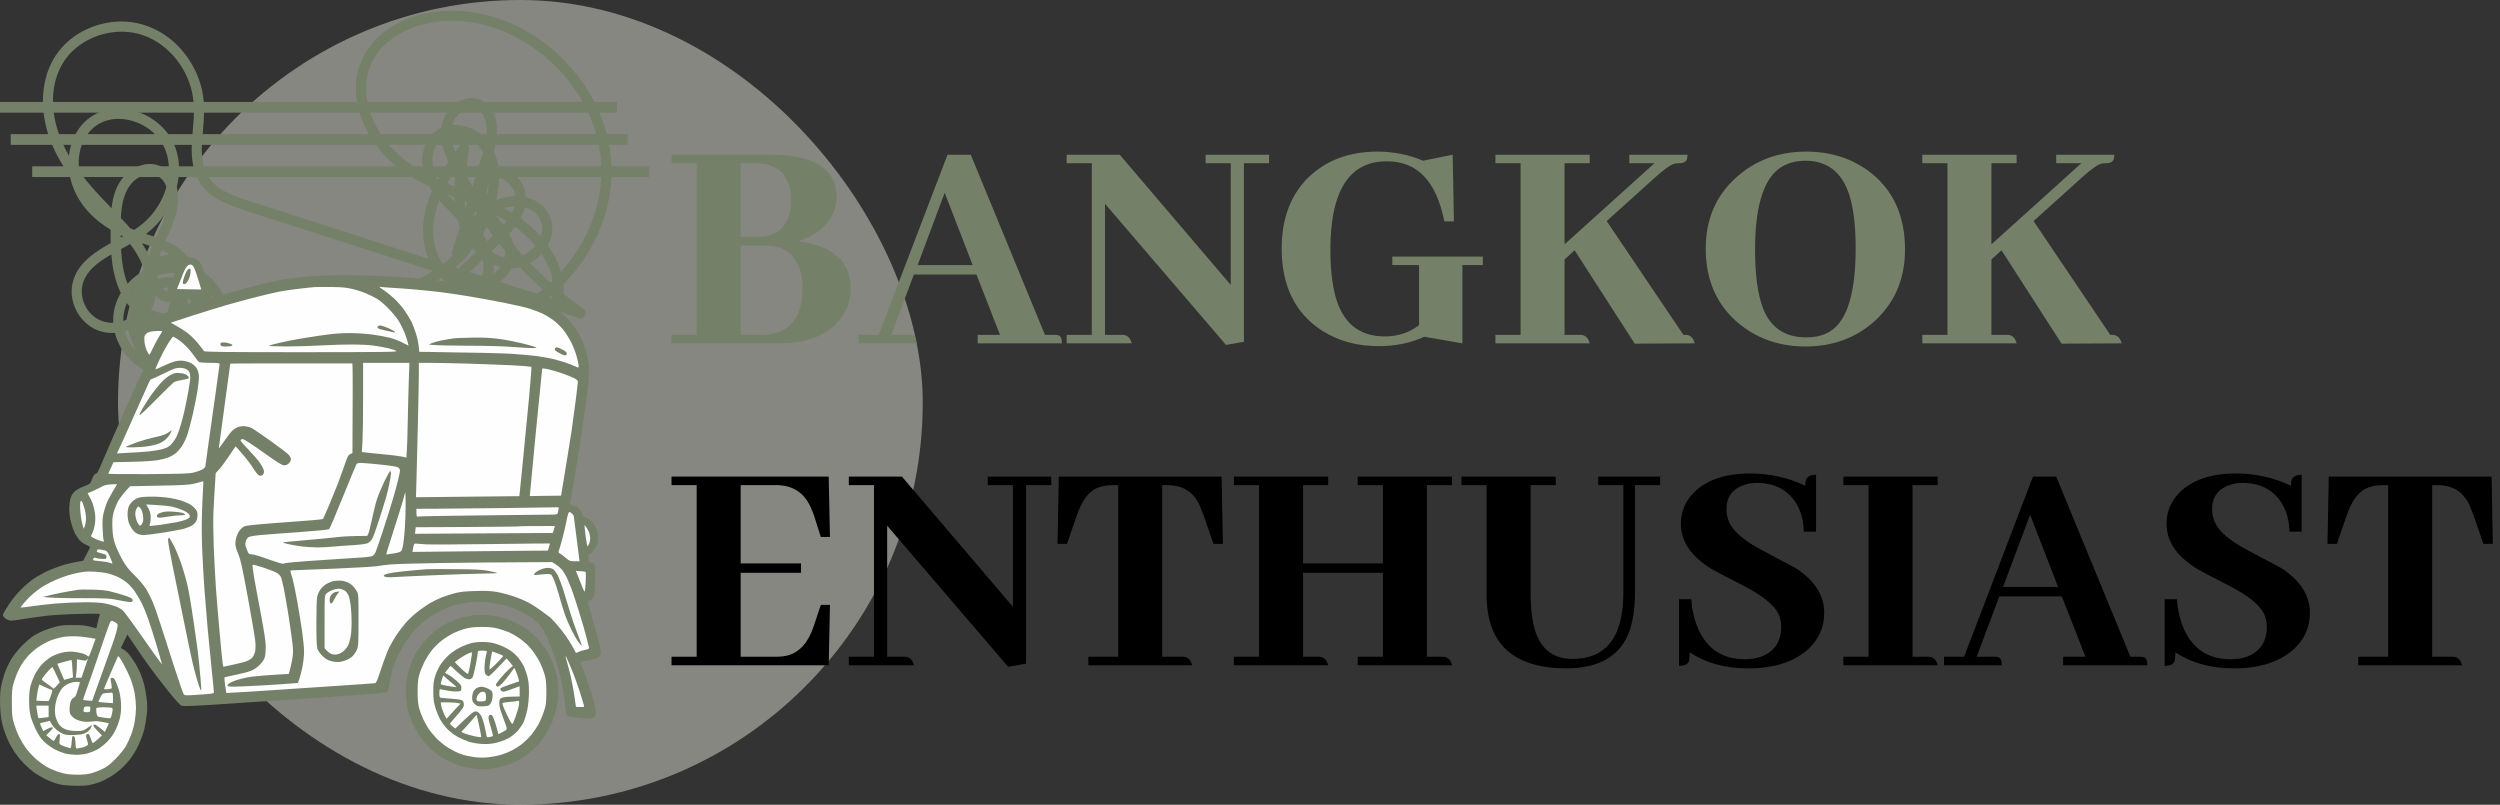 <svg width="233" height="75" viewBox="0 0 233 75" fill="none" xmlns="http://www.w3.org/2000/svg">
<rect x="0" y="0" width="233" height="75" fill="#333333" stroke="none"/>
<rect opacity="0.5" x="11" width="75" height="75" rx="37.5" fill="#DBDCCE"/>
<path d="M77.967 18.377C77.967 18.768 77.898 19.168 77.762 19.578C77.273 20.945 76.15 21.912 74.392 22.479C74.861 22.537 75.311 22.625 75.74 22.742C78.103 23.367 79.285 24.764 79.285 26.932C79.285 27.908 78.992 28.807 78.406 29.627C77.215 31.209 75.281 32 72.605 32H62.586V31.209H64.93V15.213H62.586V14.422H72.078C73.152 14.422 74.109 14.539 74.949 14.773C76.961 15.359 77.967 16.561 77.967 18.377ZM70.437 15.213H69.031V22.068H70.672C71.023 22.068 71.355 22.029 71.668 21.951C73.035 21.561 73.719 20.447 73.719 18.611C73.699 16.385 72.605 15.252 70.437 15.213ZM71.433 22.889H69.031V31.209H70.994C71.248 31.209 71.502 31.189 71.756 31.15C73.787 30.857 74.803 29.383 74.803 26.727C74.803 26.141 74.715 25.594 74.539 25.086C74.031 23.621 72.996 22.889 71.433 22.889ZM98.973 32H91.121V31.209H93.201L91.004 25.584H85.174L83.064 31.209H84.705C84.822 31.209 84.93 31.219 85.027 31.238C85.281 31.277 85.408 31.531 85.408 32H80.017V31.209H81.892L88.308 14.422H90.477L97.391 31.209H98.269C98.387 31.209 98.494 31.219 98.592 31.238C98.846 31.277 98.973 31.531 98.973 32ZM90.652 24.705L88.045 17.967L85.525 24.705H90.652ZM112.361 15.213V14.422H118.279V15.213H115.935V31.854L114.266 32.147L102.986 18.992V31.209H104.685C105.096 31.248 105.359 31.512 105.477 32H99.412V31.209H101.756V15.213H99.412V14.422H104.363L114.705 26.551V15.213H112.361ZM129.764 23.914H138.201V24.705H136.297V32L132.752 31.385C131.463 31.971 130.037 32.264 128.475 32.264C126.502 32.264 124.754 31.785 123.23 30.828C120.711 29.207 119.451 26.648 119.451 23.152C119.451 20.438 120.252 18.26 121.853 16.619C123.533 14.959 125.711 14.129 128.387 14.129C129.871 14.129 131.287 14.412 132.635 14.979L135.389 14.422L135.506 20.633H134.598C134.598 20.613 134.598 20.594 134.598 20.574C133.855 16.883 132.088 15.037 129.295 15.037C129.06 15.037 128.826 15.047 128.592 15.066C125.525 15.398 123.992 18.133 123.992 23.27C123.992 24.988 124.148 26.434 124.461 27.605C125.144 30.105 126.678 31.355 129.06 31.355C130.291 31.355 131.355 31.004 132.254 30.301V24.705H129.764V23.914ZM148.162 32H139.373V31.209H141.717V15.213H139.373V14.422H148.162V15.213H145.818V22.771L154.197 15.213H151.853V14.422H157.273C157.273 14.52 157.264 14.617 157.244 14.715C157.205 15.047 156.951 15.213 156.482 15.213C156.365 15.213 156.238 15.223 156.102 15.242C155.711 15.34 155.076 15.789 154.197 16.59L149.744 20.604L156.893 31.209H157.156C157.566 31.248 157.83 31.512 157.947 32L152.352 32.029L146.756 23.328L145.818 24.178V31.209H147.371C147.781 31.248 148.045 31.512 148.162 32ZM168.348 14.129C170.555 14.129 172.478 14.725 174.119 15.916C176.404 17.596 177.547 20.047 177.547 23.27C177.547 25.926 176.639 28.113 174.822 29.832C173.045 31.473 170.857 32.293 168.26 32.293C165.975 32.293 163.982 31.639 162.283 30.33C160.076 28.611 158.973 26.219 158.973 23.152C158.973 20.477 159.9 18.289 161.756 16.59C163.553 14.949 165.75 14.129 168.348 14.129ZM168.348 31.443C169.246 31.443 169.998 31.248 170.603 30.857C172.166 29.861 172.947 27.283 172.947 23.123C172.947 21.365 172.801 19.891 172.508 18.699C171.883 16.219 170.467 14.979 168.26 14.979C167.596 14.979 167 15.096 166.473 15.33C164.539 16.15 163.572 18.797 163.572 23.27C163.572 25.613 163.816 27.43 164.305 28.719C165.008 30.535 166.355 31.443 168.348 31.443ZM187.947 32H179.158V31.209H181.502V15.213H179.158V14.422H187.947V15.213H185.603V22.771L193.982 15.213H191.639V14.422H197.059C197.059 14.52 197.049 14.617 197.029 14.715C196.99 15.047 196.736 15.213 196.268 15.213C196.15 15.213 196.023 15.223 195.887 15.242C195.496 15.34 194.861 15.789 193.982 16.59L189.529 20.604L196.678 31.209H196.941C197.352 31.248 197.615 31.512 197.732 32L192.137 32.029L186.541 23.328L185.603 24.178V31.209H187.156C187.566 31.248 187.83 31.512 187.947 32Z" fill="#748068"/>
<path d="M77.352 50.047H76.502L75.857 48.025C75.799 47.85 75.73 47.674 75.652 47.498C75.047 45.975 73.943 45.213 72.342 45.213H69.031V52.508H74.656V53.387H69.031V61.209H72.342C72.713 61.209 73.064 61.17 73.396 61.092C74.51 60.799 75.32 59.9 75.828 58.397L76.502 56.375H77.352L77.234 62H62.586V61.209H64.93V45.213H62.586V44.422H77.234L77.352 50.047ZM92.058 45.213V44.422H97.977V45.213H95.633V61.853L93.963 62.147L82.683 48.992V61.209H84.383C84.793 61.248 85.057 61.512 85.174 62H79.109V61.209H81.453V45.213H79.109V44.422H84.061L94.402 56.551V45.213H92.058ZM111.102 62H101.434V61.209H104.217V45.213H103.719C103.055 45.213 102.488 45.34 102.019 45.594C101.336 45.984 100.779 46.805 100.35 48.055L99.441 50.691H98.562L98.68 44.422H113.855L113.973 50.691H113.094L112.185 48.055C112.049 47.684 111.922 47.361 111.805 47.088C111.219 45.838 110.223 45.213 108.816 45.213H108.318V61.209H110.31C110.721 61.248 110.984 61.512 111.102 62ZM123.787 62H114.998V61.209H117.342V45.213H114.998V44.422H123.787V45.213H121.443V52.508H128.885V45.213H126.541V44.422H135.33V45.213H132.986V61.209H134.539C134.949 61.248 135.213 61.512 135.33 62H126.541V61.209H128.885V53.387H121.443V61.209H122.996C123.406 61.248 123.67 61.512 123.787 62ZM136.209 45.213V44.422H144.998V45.213H142.654V55.32C142.654 56.434 142.742 57.391 142.918 58.191C143.387 60.34 144.607 61.414 146.58 61.414C149.705 61.395 151.277 59.363 151.297 55.32V45.213H148.953V44.422H154.725V45.213H152.381V55.145C152.381 56.531 152.225 57.713 151.912 58.69C151.092 61.092 149.109 62.293 145.965 62.293C141.062 62.273 138.592 60.027 138.553 55.555V45.213H136.209ZM170.018 57.107C170.018 58.397 169.559 59.49 168.641 60.389C167.312 61.658 165.408 62.293 162.928 62.293C160.799 62.293 158.982 61.795 157.478 60.799C157.478 61.131 157.459 61.395 157.42 61.59C157.322 61.902 157.01 62.059 156.482 62.059V55.848H157.625C157.703 56.883 157.918 57.801 158.269 58.602C159.109 60.496 160.564 61.443 162.635 61.443C163.182 61.443 163.68 61.365 164.129 61.209C165.379 60.74 166.004 59.803 166.004 58.397C166.004 57.986 165.916 57.586 165.74 57.195C165.33 56.375 164.285 55.525 162.605 54.647C160.73 53.69 159.676 53.133 159.441 52.977C157.586 51.824 156.658 50.438 156.658 48.816C156.658 47.723 157.039 46.775 157.801 45.975C158.992 44.744 160.769 44.129 163.133 44.129C164.93 44.129 166.639 44.51 168.26 45.272C168.26 45.096 168.269 44.94 168.289 44.803C168.387 44.432 168.709 44.246 169.256 44.246V49.549H168.113C168.094 48.494 167.84 47.586 167.352 46.824C166.551 45.613 165.35 45.008 163.748 45.008C163.338 45.008 162.947 45.066 162.576 45.184C161.463 45.555 160.906 46.316 160.906 47.469C160.906 47.918 161.004 48.348 161.199 48.758C161.609 49.598 162.635 50.447 164.275 51.307C166.072 52.264 167.098 52.81 167.352 52.947C169.129 54.1 170.018 55.486 170.018 57.107ZM180.594 62H171.805V61.209H174.148V45.213H171.805V44.422H180.594V45.213H178.25V61.209H179.803C180.213 61.248 180.477 61.512 180.594 62ZM200.135 62H192.283V61.209H194.363L192.166 55.584H186.336L184.227 61.209H185.867C185.984 61.209 186.092 61.219 186.189 61.238C186.443 61.277 186.57 61.531 186.57 62H181.18V61.209H183.055L189.471 44.422H191.639L198.553 61.209H199.432C199.549 61.209 199.656 61.219 199.754 61.238C200.008 61.277 200.135 61.531 200.135 62ZM191.814 54.705L189.207 47.967L186.687 54.705H191.814ZM215.281 57.107C215.281 58.397 214.822 59.49 213.904 60.389C212.576 61.658 210.672 62.293 208.191 62.293C206.062 62.293 204.246 61.795 202.742 60.799C202.742 61.131 202.723 61.395 202.684 61.59C202.586 61.902 202.273 62.059 201.746 62.059V55.848H202.889C202.967 56.883 203.182 57.801 203.533 58.602C204.373 60.496 205.828 61.443 207.898 61.443C208.445 61.443 208.943 61.365 209.393 61.209C210.643 60.74 211.268 59.803 211.268 58.397C211.268 57.986 211.18 57.586 211.004 57.195C210.594 56.375 209.549 55.525 207.869 54.647C205.994 53.69 204.939 53.133 204.705 52.977C202.85 51.824 201.922 50.438 201.922 48.816C201.922 47.723 202.303 46.775 203.064 45.975C204.256 44.744 206.033 44.129 208.396 44.129C210.193 44.129 211.902 44.51 213.523 45.272C213.523 45.096 213.533 44.94 213.553 44.803C213.65 44.432 213.973 44.246 214.519 44.246V49.549H213.377C213.357 48.494 213.103 47.586 212.615 46.824C211.814 45.613 210.613 45.008 209.012 45.008C208.602 45.008 208.211 45.066 207.84 45.184C206.727 45.555 206.17 46.316 206.17 47.469C206.17 47.918 206.268 48.348 206.463 48.758C206.873 49.598 207.898 50.447 209.539 51.307C211.336 52.264 212.361 52.81 212.615 52.947C214.393 54.1 215.281 55.486 215.281 57.107ZM229.461 62H219.793V61.209H222.576V45.213H222.078C221.414 45.213 220.848 45.34 220.379 45.594C219.695 45.984 219.139 46.805 218.709 48.055L217.801 50.691H216.922L217.039 44.422H232.215L232.332 50.691H231.453L230.545 48.055C230.408 47.684 230.281 47.361 230.164 47.088C229.578 45.838 228.582 45.213 227.176 45.213H226.678V61.209H228.67C229.08 61.248 229.344 61.512 229.461 62Z" fill="black"/>
<path d="M43.285 31.006C48.16 30.574 52.525 27.482 54.967 23.27C56.178 21.182 56.913 18.806 56.993 16.384C57.073 13.964 56.46 11.556 55.345 9.418C53.128 5.166 48.869 1.873 44.111 1.153C41.695 0.787 39.148 1.054 36.965 2.21C34.788 3.363 33.255 5.47 33.164 7.985C33.074 10.484 34.324 12.915 36.027 14.668C38.023 16.723 40.759 17.738 43.354 18.785C44.659 19.312 45.969 19.856 47.179 20.584C48.297 21.258 49.313 22.134 50.113 23.172C50.864 24.145 51.461 25.329 51.569 26.571C51.677 27.813 51.327 28.968 50.595 29.94C48.913 32.175 46.011 32.817 43.377 32.921C42.585 32.953 41.792 32.946 41 32.933C40.385 32.923 39.766 32.915 39.156 32.83C38.169 32.691 37.029 32.36 36.555 31.389C36.027 30.306 36.677 29.014 37.457 28.246C38.485 27.235 39.882 26.713 41.078 25.945C43.31 24.512 45.019 22.324 45.91 19.819C46.767 17.411 46.977 14.069 44.665 12.391C43.745 11.724 42.44 11.42 41.352 11.819C40.152 12.258 39.48 13.378 39.368 14.621C39.099 17.626 41.885 19.436 43.565 21.472C44.393 22.476 45.122 23.705 45.069 25.053C45.032 25.977 44.399 26.762 43.557 27.179C42.886 27.512 42.032 27.548 41.574 26.944L41.5 27.523C42.939 26.151 44.378 24.779 45.817 23.408C47.004 22.276 48.405 21.099 48.877 19.456C49.092 18.707 49.056 17.958 48.714 17.255C48.419 16.651 47.898 16.117 47.283 15.844C46.65 15.563 45.918 15.563 45.337 15.976C44.757 16.389 44.456 17.063 44.425 17.78C44.395 18.497 44.607 19.189 44.925 19.804C45.286 20.502 45.837 21.087 46.287 21.725C46.685 22.29 47.059 22.936 47.061 23.635C47.062 24.135 46.862 24.63 46.529 25.018C45.805 25.862 44.601 26.334 43.52 26.172C42.265 25.983 41.312 24.928 40.83 23.802C39.522 20.74 41.209 17.612 42.923 15.114C43.168 14.758 43.417 14.406 43.666 14.055C43.378 13.932 43.089 13.81 42.8 13.687C42.37 16.257 41.92 19.039 43.005 21.512C43.824 23.378 45.661 25.096 47.809 24.997C49.699 24.91 51.516 23.147 51.47 21.198C51.447 20.214 50.901 19.328 50.076 18.813C49.25 18.299 48.232 18.194 47.288 18.342C44.713 18.747 43.294 21.241 42.181 23.349C42.47 23.472 42.758 23.595 43.048 23.717C43.553 22.095 44.058 20.472 44.563 18.85C45.044 17.305 45.584 15.766 46.002 14.202C46.282 13.156 46.454 11.959 46.138 10.9C45.822 9.841 44.872 9.02 43.726 9.15C42.449 9.295 41.39 10.435 41.176 11.687C40.904 13.279 41.598 14.796 42.298 16.18C43.565 18.682 45.125 21.029 46.919 23.178C48.949 25.61 51.292 27.767 53.869 29.601C53.991 29.31 54.112 29.02 54.234 28.729C48.499 26.881 42.763 25.032 37.028 23.184C34.156 22.259 31.286 21.333 28.415 20.407C26.972 19.941 25.528 19.475 24.085 19.009C22.938 18.638 21.732 18.321 20.69 17.691C19.648 17.061 19.081 16.186 18.888 15.033C18.695 13.879 18.891 12.597 18.979 11.403C19.066 10.21 19.037 9.076 18.714 7.941C18.391 6.806 17.852 5.801 17.136 4.9C15.762 3.169 13.7 2.057 11.486 2.007C9.359 1.958 7.163 2.841 5.743 4.453C4.077 6.342 3.713 8.973 4.199 11.386C4.715 13.953 6.201 16.17 7.883 18.116C8.76 19.129 9.705 20.077 10.633 21.043C11.523 21.969 12.389 22.935 12.986 24.085C13.508 25.089 13.792 26.293 13.577 27.421C13.361 28.549 12.718 29.412 11.697 29.836C10.763 30.224 9.676 30.173 8.844 29.57C8.047 28.994 7.564 27.993 7.622 27.007C7.735 25.067 9.797 24.025 11.277 23.215C12.185 22.718 13.106 22.228 13.909 21.566C14.758 20.865 15.458 19.956 15.935 18.962C16.865 17.022 17.044 14.561 15.818 12.7C14.758 11.088 12.813 10.068 10.89 10.128C9.895 10.159 8.943 10.488 8.166 11.117C7.345 11.783 6.796 12.758 6.552 13.783C6.015 16.046 6.838 18.338 8.442 19.957C9.26 20.783 10.247 21.44 11.292 21.938C12.419 22.474 13.624 22.757 14.783 23.204C15.834 23.609 16.896 24.314 17.175 25.484C17.385 26.363 16.912 27.071 16.065 27.21C15.783 27.256 15.458 27.194 15.265 26.986C14.979 26.679 14.729 26.188 14.659 25.725C14.491 24.614 14.977 23.439 15.42 22.448C15.863 21.457 16.304 20.588 16.483 19.549C16.648 18.597 16.655 17.581 16.226 16.694C15.791 15.795 14.813 15.215 13.818 15.287C12.677 15.368 11.639 16.121 11.077 17.105C10.414 18.267 10.332 19.654 10.312 20.962C10.295 22.094 10.297 23.233 10.438 24.358C10.71 26.538 11.578 28.863 13.733 29.79C14.769 30.236 15.986 30.32 17.041 29.883C18.039 29.47 18.769 28.635 19.032 27.579C19.295 26.522 19.109 25.459 18.431 24.651C17.699 23.779 16.467 23.536 15.398 23.779C12.951 24.334 11.949 27.216 12.531 29.462C13.056 31.486 14.85 33.264 16.96 33.468C19.218 33.687 20.937 31.746 21.145 29.61C21.37 27.293 19.605 25.296 17.47 24.691C15.266 24.067 12.92 25.029 11.566 26.838C10.908 27.717 10.522 28.819 10.552 29.925C10.582 31.005 10.973 32.068 11.617 32.929C12.278 33.811 13.182 34.504 14.241 34.823C15.328 35.15 16.476 35.011 17.49 34.519C19.434 33.577 20.799 31.248 20.127 29.087C19.534 27.181 17.553 25.754 15.562 25.843C14.586 25.886 13.645 26.298 12.992 27.037C12.379 27.731 12.033 28.606 11.928 29.523C11.711 31.409 12.761 33.339 14.692 33.746C16.648 34.157 18.9 33.037 19.384 31C19.868 28.963 18.694 26.872 16.785 26.248C16.549 26.171 16.258 26.338 16.202 26.581C15.716 28.7 15.229 30.82 14.743 32.939C14.646 33.361 15.067 33.661 15.439 33.478C18.104 32.166 19.869 29.268 19.854 26.289C19.851 25.675 18.902 25.674 18.906 26.289C18.919 28.955 17.336 31.484 14.96 32.654C15.193 32.833 15.425 33.013 15.657 33.192C16.143 31.073 16.63 28.953 17.116 26.834L16.533 27.167C18.115 27.685 19.043 29.79 18.272 31.301C17.501 32.811 15.344 33.366 13.95 32.404C12.706 31.546 12.58 29.649 13.225 28.374C13.573 27.685 14.121 27.145 14.877 26.916C15.677 26.674 16.552 26.804 17.292 27.181C18.033 27.558 18.722 28.205 19.086 29.004C19.45 29.803 19.422 30.773 19.066 31.589C18.285 33.384 16.212 34.506 14.325 33.849C12.547 33.23 11.29 31.23 11.523 29.348C11.767 27.374 13.515 25.82 15.411 25.497C17.304 25.174 19.469 26.338 20.061 28.218C20.599 29.927 19.659 32.066 17.843 32.471C16.043 32.873 14.277 31.356 13.63 29.775C12.894 27.975 13.447 25.276 15.542 24.724C16.395 24.5 17.401 24.712 17.886 25.508C18.306 26.2 18.287 27.131 17.931 27.848C16.998 29.724 14.378 29.481 13.049 28.212C11.576 26.805 11.319 24.591 11.265 22.656C11.233 21.528 11.198 20.352 11.37 19.233C11.536 18.154 11.962 17.101 12.942 16.535C13.693 16.101 14.629 16.137 15.186 16.813C15.646 17.37 15.693 18.248 15.611 19.002C15.512 19.914 15.171 20.738 14.788 21.559C14.299 22.61 13.836 23.694 13.71 24.858C13.654 25.38 13.687 25.932 13.86 26.431C14.018 26.888 14.296 27.383 14.651 27.716C15.316 28.339 16.368 28.272 17.108 27.827C18.014 27.282 18.333 26.238 18.09 25.23C17.819 24.1 16.937 23.21 15.938 22.685C14.858 22.118 13.655 21.874 12.525 21.438C11.534 21.056 10.568 20.534 9.745 19.857C8.154 18.549 7.109 16.648 7.374 14.538C7.489 13.621 7.87 12.724 8.528 12.07C9.114 11.487 9.902 11.149 10.706 11.091C12.365 10.973 14.126 11.812 15.034 13.234C16.091 14.889 15.87 17.067 14.984 18.743C14.518 19.624 13.872 20.42 13.077 21.02C12.281 21.621 11.452 22.032 10.617 22.491C9.036 23.361 7.255 24.412 6.781 26.301C6.258 28.387 7.731 30.675 9.861 30.991C10.913 31.147 12.02 30.884 12.882 30.251C13.797 29.579 14.369 28.565 14.53 27.44C14.891 24.914 13.481 22.727 11.852 20.951C10.173 19.119 8.332 17.437 6.946 15.353C5.633 13.38 4.761 11.075 4.97 8.669C5.065 7.57 5.425 6.49 6.055 5.583C6.598 4.801 7.354 4.18 8.189 3.737C9.877 2.842 11.973 2.681 13.74 3.44C15.602 4.24 17.046 5.92 17.69 7.837C18.035 8.865 18.118 9.904 18.058 10.982C17.994 12.148 17.811 13.316 17.882 14.486C17.953 15.656 18.298 16.767 19.101 17.63C19.904 18.493 20.925 18.936 21.966 19.311C23.223 19.764 24.508 20.146 25.78 20.556C27.142 20.996 28.504 21.436 29.867 21.875C35.297 23.627 40.728 25.376 46.159 27.126C48.767 27.967 51.375 28.807 53.983 29.648C54.205 29.719 54.458 29.582 54.543 29.371C54.636 29.139 54.547 28.917 54.349 28.776C50.108 25.757 46.541 21.794 43.959 17.261C43.3 16.105 42.599 14.89 42.239 13.601C41.918 12.452 41.991 11.096 43.077 10.382C43.474 10.121 43.953 9.993 44.408 10.179C44.765 10.324 45 10.59 45.154 10.945C45.502 11.751 45.36 12.828 45.153 13.696C44.978 14.431 44.723 15.149 44.499 15.87C44.236 16.713 43.973 17.557 43.711 18.401C43.185 20.088 42.66 21.775 42.134 23.463C41.975 23.975 42.748 24.31 43.001 23.831C43.853 22.217 44.85 20.223 46.646 19.503C47.93 18.987 49.978 19.142 50.446 20.718C50.88 22.181 49.505 23.737 48.104 24.008C46.368 24.344 44.788 22.887 44.036 21.466C42.821 19.172 43.307 16.381 43.715 13.941C43.805 13.404 43.169 13.122 42.849 13.573C40.961 16.233 38.962 19.227 39.525 22.66C39.745 24.009 40.388 25.361 41.464 26.226C42.536 27.087 43.875 27.366 45.195 26.962C46.385 26.598 47.487 25.729 47.877 24.506C48.364 22.978 47.415 21.628 46.533 20.477C46.102 19.916 45.679 19.352 45.485 18.66C45.337 18.133 45.277 17.48 45.614 17.012C46.382 15.945 47.735 17.096 48.004 18.028C48.197 18.696 47.952 19.415 47.619 19.996C47.229 20.677 46.685 21.249 46.128 21.793C44.733 23.158 43.303 24.489 41.89 25.836C41.536 26.173 41.183 26.51 40.83 26.847C40.692 26.978 40.632 27.262 40.755 27.425C42.134 29.247 44.878 28.12 45.714 26.324C46.271 25.128 45.998 23.739 45.439 22.595C44.817 21.322 43.82 20.284 42.831 19.295C41.886 18.351 40.834 17.329 40.452 16.004C40.16 14.993 40.245 13.69 41.139 12.999C41.939 12.38 43.082 12.544 43.903 13.029C44.944 13.645 45.448 14.827 45.545 16.001C45.757 18.572 44.552 21.249 42.885 23.143C42.016 24.13 40.997 24.921 39.856 25.565C38.649 26.247 37.313 26.866 36.424 27.975C35.622 28.977 35.12 30.373 35.629 31.626C36.093 32.769 37.188 33.385 38.339 33.645C39.608 33.932 40.944 33.901 42.236 33.897C43.787 33.893 45.361 33.801 46.864 33.39C49.286 32.729 51.663 31.047 52.345 28.504C53.051 25.873 51.69 23.253 49.846 21.451C45.879 17.574 39.41 17.625 35.935 13.116C34.534 11.299 33.661 8.844 34.351 6.568C35.044 4.282 37.158 2.88 39.358 2.298C43.936 1.085 48.82 3.085 52.017 6.411C53.628 8.087 54.869 10.137 55.528 12.377C56.187 14.619 56.215 16.989 55.619 19.248C54.43 23.757 50.944 27.673 46.584 29.293C45.523 29.687 44.413 29.952 43.286 30.052C43.031 30.074 42.812 30.255 42.812 30.529C42.812 30.802 43.029 31.028 43.286 31.006H43.285Z" fill="#748068"/>
<path d="M0 10H57.5" stroke="#748068"/>
<path d="M1 13H58.5" stroke="#748068"/>
<path d="M3 16H60.5" stroke="#748068"/>
<path d="M18.077 24.045C17.963 23.999 17.794 23.961 17.703 23.961H17.695C17.604 23.961 17.382 24.029 17.198 24.113C16.985 24.221 16.817 24.373 16.687 24.587C16.587 24.771 16.35 25.313 16.167 25.795C15.984 26.276 15.739 26.857 15.624 27.071C15.456 27.407 15.441 27.483 15.54 27.514C15.601 27.537 15.747 27.552 15.861 27.552C15.984 27.552 16.19 27.575 16.327 27.605L16.572 27.667L16.58 28.736C14.593 29.432 13.806 29.737 13.561 29.867C13.309 30.005 12.996 30.249 12.851 30.417C12.706 30.585 12.537 30.914 12.469 31.143C12.387 31.424 12.364 31.696 12.4 31.961C12.423 32.182 12.522 32.565 12.614 32.801C12.706 33.046 12.927 33.466 13.111 33.741L13.447 34.238C11.972 37.493 11.101 39.457 10.551 40.695C10.008 41.933 9.45 43.216 9.321 43.537C9.191 43.866 9.038 44.133 8.984 44.133C8.938 44.126 8.839 44.187 8.778 44.255C8.717 44.324 8.61 44.538 8.541 44.737C8.427 45.081 8.404 45.096 7.815 45.325C7.464 45.463 7.097 45.669 6.944 45.822C6.768 45.982 6.631 46.219 6.562 46.464C6.501 46.678 6.455 47.129 6.455 47.495C6.463 47.893 6.532 48.374 6.631 48.733C6.715 49.062 6.868 49.474 6.952 49.65C7.043 49.833 7.227 50.116 7.357 50.277C7.502 50.46 7.754 50.651 7.991 50.758C8.213 50.857 8.396 50.957 8.396 50.987C8.388 51.026 8.243 51.324 8.067 51.66L7.746 52.263C6.799 52.416 6.142 52.584 5.683 52.729C5.217 52.882 4.53 53.157 4.155 53.348C3.773 53.539 3.261 53.845 3.009 54.021C2.757 54.204 2.306 54.594 2.016 54.892C1.718 55.182 1.328 55.633 1.137 55.893C0.946 56.153 0.663 56.573 0.51 56.84C0.251 57.261 0.235 57.329 0.319 57.467C0.38 57.551 0.541 57.681 0.686 57.75C0.938 57.88 0.992 57.88 2.168 57.696C2.841 57.589 3.819 57.452 4.346 57.391C4.873 57.322 6.211 57.245 7.326 57.222C9.298 57.176 9.351 57.176 9.29 57.322C9.252 57.398 9.175 57.704 9.107 58.002C9.045 58.3 8.992 58.544 8.984 58.544C8.977 58.552 8.709 58.491 8.396 58.407C7.953 58.285 7.586 58.254 6.791 58.254C6.004 58.254 5.622 58.285 5.187 58.407C4.873 58.491 4.392 58.644 4.117 58.758C3.842 58.865 3.429 59.072 3.2 59.209C2.971 59.339 2.474 59.767 2.092 60.141C1.641 60.6 1.274 61.058 1.022 61.478C0.808 61.83 0.533 62.449 0.396 62.854C0.266 63.251 0.113 63.87 0.06 64.229C0.006 64.634 -0.017 65.253 0.014 65.872C0.044 66.56 0.113 67.087 0.243 67.591C0.342 67.989 0.564 68.608 0.732 68.967C0.892 69.326 1.183 69.838 1.366 70.113C1.55 70.388 1.924 70.847 2.199 71.137C2.474 71.419 2.91 71.802 3.162 71.985C3.414 72.161 3.857 72.428 4.155 72.581C4.446 72.726 4.927 72.925 5.225 73.016C5.622 73.139 6.02 73.2 6.753 73.223C7.364 73.253 7.953 73.231 8.281 73.177C8.572 73.124 9.038 72.994 9.313 72.887C9.588 72.78 10.031 72.55 10.306 72.382C10.581 72.222 10.986 71.924 11.216 71.725C11.437 71.534 11.835 71.114 12.087 70.801C12.514 70.2 12.739 69.847 13.049 69.12C13.179 68.844 13.355 68.348 13.439 68.012C13.523 67.675 13.63 67.056 13.676 66.636C13.737 66.086 13.729 65.658 13.668 65.108C13.615 64.688 13.515 64.107 13.439 63.809C13.363 63.511 13.202 63.037 13.08 62.739C12.958 62.441 12.721 61.998 12.56 61.746C12.4 61.494 12.163 61.15 12.025 60.982C11.888 60.814 11.659 60.615 11.521 60.539L11.261 60.393L11.873 59.148C12.866 60.63 13.47 61.486 13.844 62.013C14.219 62.541 15.013 63.58 15.609 64.321C16.312 65.207 16.763 65.704 16.916 65.765C17.107 65.849 17.963 65.811 21.959 65.543C24.603 65.368 28.836 65.077 31.358 64.909C35.216 64.642 35.965 64.573 36.08 64.466C36.171 64.39 36.24 64.153 36.286 63.771C36.324 63.458 36.446 62.892 36.553 62.51C36.66 62.128 36.913 61.478 37.111 61.058C37.318 60.638 37.623 60.088 37.791 59.836C37.959 59.584 38.288 59.156 38.517 58.88C38.746 58.605 39.22 58.147 39.579 57.864C39.977 57.536 40.534 57.184 41.062 56.932C41.52 56.703 42.162 56.451 42.475 56.367C42.788 56.29 43.392 56.183 43.812 56.13C44.393 56.061 44.775 56.061 45.417 56.122C45.876 56.176 46.586 56.298 46.983 56.405C47.381 56.512 48.038 56.749 48.435 56.94C48.833 57.131 49.367 57.436 49.62 57.612C49.872 57.795 50.223 58.124 50.399 58.353C50.575 58.583 50.888 59.163 51.094 59.645C51.301 60.126 51.599 60.921 51.759 61.402C51.912 61.883 52.103 62.556 52.187 62.892C52.264 63.228 52.393 63.862 52.477 64.306C52.562 64.749 52.653 65.437 52.684 65.834C52.722 66.331 52.783 66.598 52.859 66.682C52.944 66.758 53.264 66.827 53.861 66.888C54.342 66.942 54.861 66.98 55.007 66.98C55.167 66.988 55.328 66.927 55.404 66.85C55.488 66.766 55.541 66.59 55.541 66.384C55.541 66.208 55.389 65.536 55.198 64.902C55.014 64.26 54.701 63.32 54.502 62.816C54.311 62.311 54.136 61.845 54.113 61.784C54.09 61.692 54.242 61.639 54.869 61.524C55.435 61.425 55.702 61.341 55.832 61.219C55.947 61.119 56 60.974 56 60.806C56 60.676 55.908 60.21 55.801 59.775C55.694 59.347 55.419 58.353 55.19 57.566C54.961 56.772 54.777 56.092 54.777 56.053C54.777 56.015 54.839 55.977 54.907 55.977C54.984 55.984 55.106 55.923 55.175 55.847C55.243 55.771 55.335 55.557 55.381 55.366C55.427 55.175 55.458 54.487 55.465 53.837C55.465 52.974 55.442 52.63 55.373 52.554C55.32 52.5 55.182 52.439 55.06 52.424C54.892 52.393 54.854 52.347 54.854 52.156C54.854 52.034 54.839 51.874 54.816 51.812C54.793 51.744 54.846 51.667 54.968 51.621C55.075 51.583 55.243 51.43 55.343 51.293C55.45 51.163 55.572 50.941 55.618 50.819C55.671 50.697 55.71 50.368 55.717 50.093C55.717 49.734 55.664 49.482 55.534 49.184C55.435 48.955 55.221 48.657 55.06 48.511C54.907 48.374 54.678 48.236 54.548 48.198C54.388 48.16 54.311 48.091 54.281 47.938C54.258 47.816 54.128 47.602 53.99 47.449C53.815 47.258 53.654 47.167 53.425 47.129C53.15 47.083 53.104 47.052 53.135 46.922C53.157 46.838 53.287 46.066 53.433 45.203C53.578 44.34 53.822 42.865 53.968 41.917C54.12 40.97 54.327 39.579 54.426 38.823C54.533 38.066 54.678 36.981 54.755 36.416C54.831 35.85 54.892 35.01 54.884 34.544C54.884 33.932 54.831 33.527 54.709 33.054C54.617 32.694 54.426 32.144 54.296 31.831C54.166 31.518 53.861 30.968 53.624 30.608C53.387 30.249 52.944 29.73 52.646 29.447C52.348 29.157 51.836 28.775 51.507 28.584C51.186 28.392 50.651 28.133 50.323 28.011C50.002 27.881 49.314 27.674 48.794 27.552C48.282 27.422 47.159 27.185 46.296 27.025C45.432 26.857 44.194 26.635 43.545 26.528C42.895 26.421 41.81 26.268 41.138 26.184C40.466 26.093 39.266 25.97 38.464 25.909C37.661 25.848 36.133 25.756 35.063 25.71C33.994 25.665 32.206 25.642 31.09 25.665C29.974 25.688 28.599 25.764 28.034 25.833C27.468 25.894 26.78 25.986 26.505 26.031C26.23 26.07 25.611 26.192 25.13 26.299C24.649 26.406 23.564 26.681 22.723 26.91C21.883 27.139 20.4 27.567 19.437 27.865C18.475 28.171 17.634 28.423 17.581 28.438C17.519 28.461 17.489 28.362 17.489 28.11V27.743C19.139 27.682 19.636 27.651 19.659 27.628C19.689 27.605 19.636 27.407 19.552 27.185C19.468 26.971 19.292 26.383 19.162 25.894C19.032 25.397 18.864 24.87 18.788 24.725C18.712 24.58 18.566 24.381 18.467 24.289C18.375 24.198 18.2 24.091 18.077 24.045Z" fill="#748068"/>
<path fill-rule="evenodd" clip-rule="evenodd" d="M45.196 57.314C45.616 57.337 46.25 57.421 46.609 57.513C46.968 57.597 47.534 57.795 47.87 57.956C48.206 58.109 48.65 58.353 48.863 58.498C49.07 58.636 49.444 58.926 49.696 59.14C49.941 59.354 50.353 59.805 50.606 60.141C50.858 60.477 51.179 60.989 51.316 61.288C51.454 61.586 51.652 62.128 51.767 62.51C51.912 62.999 51.981 63.45 52.011 64.076C52.042 64.703 52.019 65.154 51.928 65.666C51.859 66.048 51.691 66.674 51.553 67.041C51.423 67.408 51.133 67.996 50.926 68.348C50.697 68.73 50.292 69.242 49.933 69.609C49.597 69.953 49.062 70.396 48.749 70.587C48.435 70.785 47.962 71.037 47.694 71.144C47.434 71.251 46.938 71.404 46.586 71.481C46.242 71.565 45.715 71.656 45.425 71.679C45.119 71.71 44.577 71.695 44.164 71.641C43.767 71.588 43.163 71.465 42.827 71.358C42.491 71.251 41.956 71.03 41.643 70.862C41.329 70.694 40.879 70.411 40.649 70.228C40.42 70.052 40.038 69.7 39.801 69.456C39.572 69.204 39.228 68.783 39.045 68.508C38.861 68.233 38.601 67.775 38.464 67.477C38.326 67.179 38.143 66.651 38.051 66.292C37.96 65.933 37.868 65.253 37.845 64.764C37.814 64.099 37.837 63.717 37.937 63.198C38.005 62.816 38.151 62.273 38.258 61.975C38.365 61.677 38.563 61.234 38.701 60.982C38.838 60.73 39.159 60.256 39.419 59.927C39.671 59.606 40.168 59.117 40.512 58.842C40.863 58.567 41.421 58.208 41.757 58.04C42.093 57.88 42.628 57.673 42.942 57.581C43.255 57.498 43.721 57.398 43.973 57.36C44.225 57.314 44.775 57.299 45.196 57.314Z" fill="#748068"/>
<path fill-rule="evenodd" clip-rule="evenodd" d="M17.726 24.648C17.802 24.648 17.932 24.717 18.001 24.801C18.077 24.885 18.283 25.413 18.451 25.97C18.627 26.52 18.765 26.979 18.757 26.979C18.757 26.987 18.245 26.971 16.495 26.941L16.717 26.383C16.839 26.085 17.007 25.665 17.084 25.451C17.16 25.244 17.298 24.977 17.397 24.862C17.496 24.74 17.642 24.648 17.726 24.648ZM30.975 26.75C31.999 26.765 32.328 26.803 33 26.971C33.489 27.094 34.116 27.323 34.605 27.567C35.308 27.911 35.499 28.056 36.141 28.691C36.584 29.134 36.996 29.638 37.188 29.959C37.363 30.257 37.608 30.754 37.73 31.067C37.852 31.38 37.982 31.77 38.081 32.221L37.508 31.93C37.195 31.762 36.645 31.556 36.286 31.472C35.927 31.38 35.209 31.243 34.681 31.174C34.146 31.105 33.222 31.044 32.58 31.044C31.732 31.044 31.067 31.098 30.02 31.25C29.241 31.365 28.209 31.525 27.728 31.61C27.246 31.694 26.467 31.854 26.009 31.961C25.543 32.068 25.115 32.183 25.053 32.221C24.985 32.259 25.672 32.282 26.658 32.289C27.606 32.289 29.119 32.244 30.02 32.19C30.922 32.144 32.213 32.099 32.886 32.106C33.558 32.106 34.414 32.152 34.796 32.206C35.178 32.251 35.774 32.366 36.133 32.442C36.492 32.526 36.851 32.649 36.935 32.71C37.073 32.809 36.026 32.817 28.087 32.824C20.981 32.824 19.078 32.801 19.017 32.725C18.979 32.679 18.757 32.397 18.536 32.099C18.306 31.8 17.886 31.373 17.596 31.128C17.305 30.891 16.809 30.563 15.922 30.081L16.152 29.997C16.274 29.951 17.168 29.661 18.138 29.348C19.101 29.042 20.446 28.629 21.118 28.431C21.791 28.24 22.99 27.911 23.793 27.705C24.587 27.499 25.604 27.262 26.047 27.178C26.49 27.094 27.315 26.971 27.881 26.91C28.446 26.841 29.103 26.773 29.332 26.757C29.562 26.742 30.303 26.742 30.975 26.75ZM35.507 26.742C35.583 26.757 36.049 26.796 36.553 26.826C37.058 26.849 38.036 26.925 38.731 26.987C39.426 27.048 40.435 27.155 40.985 27.216C41.528 27.285 42.704 27.453 43.583 27.598C44.462 27.743 45.975 28.018 46.945 28.209C47.908 28.4 49.031 28.66 49.429 28.79C49.826 28.92 50.376 29.134 50.651 29.271C50.926 29.409 51.369 29.692 51.637 29.89C51.904 30.096 52.317 30.502 52.546 30.799C52.775 31.098 53.112 31.648 53.295 32.022C53.471 32.397 53.692 32.992 53.776 33.336C53.868 33.688 53.937 34.039 53.937 34.123C53.937 34.215 53.899 34.261 53.837 34.246C53.792 34.223 53.486 34.1 53.173 33.963C52.859 33.833 52.218 33.627 51.759 33.512C51.301 33.39 50.491 33.245 49.963 33.176C49.436 33.115 48.374 33.015 47.595 32.97C46.815 32.924 44.584 32.863 39.075 32.786L39.021 32.251C38.991 31.953 38.876 31.426 38.762 31.067C38.655 30.708 38.456 30.211 38.334 29.959C38.204 29.707 37.921 29.248 37.707 28.935C37.493 28.622 37.073 28.14 36.782 27.865C36.484 27.59 36.049 27.231 35.804 27.071C35.568 26.918 35.369 26.765 35.377 26.742C35.377 26.719 35.438 26.719 35.507 26.742ZM14.677 30.845C14.921 30.838 15.12 30.853 15.12 30.876C15.12 30.899 14.99 31.113 14.837 31.35C14.684 31.594 14.425 32.076 14.264 32.419C14.104 32.771 13.951 33.054 13.913 33.054C13.882 33.061 13.775 32.878 13.676 32.656C13.569 32.419 13.477 32.06 13.462 31.793C13.431 31.426 13.454 31.304 13.576 31.159C13.653 31.067 13.836 30.96 13.982 30.922C14.127 30.884 14.44 30.845 14.677 30.845ZM16.129 31.373C16.159 31.373 16.373 31.487 16.587 31.632C16.809 31.778 17.183 32.099 17.42 32.343C17.649 32.587 17.978 32.985 18.146 33.237C18.306 33.481 18.505 33.718 18.574 33.749C18.65 33.787 19.109 33.818 19.59 33.818C20.324 33.818 20.469 33.841 20.469 33.932C20.469 33.993 20.262 35.468 20.018 37.195C19.766 38.93 19.476 41.023 19.361 41.841C19.254 42.658 19.154 43.4 19.132 43.484C19.116 43.568 18.979 43.698 18.834 43.767C18.681 43.843 18.345 43.965 18.077 44.034C17.672 44.141 17.053 44.164 13.836 44.187C11.773 44.202 10.085 44.179 10.092 44.148C10.107 44.118 10.222 43.858 10.574 43.079L12.331 43.041C13.386 43.018 14.348 42.949 14.738 42.88C15.097 42.819 15.525 42.704 15.693 42.636C15.861 42.567 16.136 42.414 16.304 42.299C16.473 42.185 16.755 41.871 16.939 41.604C17.137 41.306 17.359 40.832 17.496 40.404C17.619 40.022 17.84 39.174 17.985 38.532C18.131 37.898 18.322 36.92 18.413 36.377C18.497 35.835 18.558 35.208 18.536 35.002C18.52 34.788 18.436 34.505 18.36 34.368C18.283 34.23 18.092 34.032 17.947 33.932C17.802 33.825 17.489 33.703 17.259 33.657C16.954 33.596 16.725 33.596 16.419 33.657C16.19 33.703 15.67 33.894 15.273 34.085C14.876 34.276 14.524 34.429 14.501 34.414C14.47 34.398 14.639 33.993 14.868 33.512C15.089 33.031 15.456 32.351 15.67 31.999C15.892 31.655 16.098 31.373 16.129 31.373ZM32.84 33.871L32.863 34.46C32.878 34.781 32.878 36.653 32.847 42.223L32.641 42.322C32.458 42.399 32.381 42.551 32.106 43.369C31.923 43.896 31.655 44.653 31.503 45.05C31.342 45.447 30.983 46.342 30.693 47.037C30.395 47.732 30.135 48.321 30.112 48.359C30.081 48.389 29.608 48.45 29.065 48.489C28.523 48.535 26.925 48.649 25.535 48.756C23.892 48.878 22.914 48.985 22.784 49.054C22.662 49.108 22.478 49.26 22.364 49.398C22.241 49.528 22.096 49.834 22.028 50.07C21.951 50.353 21.921 50.636 21.951 50.834C21.974 51.018 22.104 51.415 22.234 51.713C22.425 52.156 22.601 52.966 23.113 55.748C23.464 57.658 23.777 59.499 23.8 59.836C23.831 60.187 23.816 60.577 23.77 60.753C23.724 60.921 23.617 61.15 23.533 61.272C23.433 61.395 23.197 61.54 22.937 61.639C22.692 61.723 22.119 61.876 20.813 62.143L20.759 61.868C20.729 61.715 20.599 60.439 20.476 59.033C20.346 57.627 20.194 55.732 20.125 54.831C20.064 53.929 19.972 52.263 19.926 51.125C19.88 49.986 19.865 48.512 19.888 47.839C19.919 47.167 19.972 46.051 20.102 44.095L20.423 43.751C20.599 43.56 21.019 43.002 21.959 41.596L22.257 41.925C22.417 42.108 22.715 42.452 22.906 42.681C23.097 42.911 23.433 43.369 23.64 43.698C23.9 44.103 24.075 44.309 24.198 44.332C24.289 44.347 24.419 44.317 24.48 44.271C24.549 44.217 24.603 44.065 24.603 43.942C24.603 43.805 24.473 43.522 24.274 43.216C24.098 42.941 23.594 42.361 23.166 41.917C22.731 41.474 22.394 41.069 22.417 41.023C22.44 40.97 22.532 40.924 22.631 40.924C22.731 40.924 23.502 41.421 24.519 42.147C25.917 43.14 26.284 43.369 26.49 43.369C26.658 43.369 26.803 43.3 26.925 43.178C27.032 43.071 27.116 42.911 27.116 42.819C27.124 42.72 27.04 42.544 26.948 42.422C26.849 42.299 26.085 41.711 25.244 41.115C24.404 40.519 23.602 39.969 23.472 39.9C23.334 39.831 23.074 39.755 22.899 39.732C22.7 39.701 22.433 39.724 22.234 39.785C22.043 39.847 21.775 40.015 21.623 40.167C21.47 40.32 21.134 40.756 20.874 41.146C20.606 41.528 20.392 41.818 20.392 41.787C20.392 41.749 20.637 39.977 20.927 37.829C21.218 35.682 21.462 33.917 21.462 33.894C21.462 33.871 24.022 33.864 32.84 33.871ZM33.841 33.818H38.158L38.104 35.323C38.074 36.156 38.028 37.898 38.005 39.205C37.982 40.511 37.944 41.81 37.875 42.643L37.447 42.551C37.203 42.498 36.431 42.406 35.713 42.338C34.995 42.269 34.261 42.2 33.726 42.131L33.787 41.092C33.818 40.511 33.841 38.647 33.841 36.935V33.818ZM39.037 33.818H40.015C40.55 33.818 42.139 33.848 43.545 33.886C44.951 33.932 46.861 34.001 47.786 34.047C48.71 34.1 49.49 34.162 49.52 34.184C49.551 34.215 49.459 35.438 49.322 36.905C49.176 38.38 48.917 41.077 48.741 42.903C48.557 44.737 48.412 46.234 48.405 46.242C48.405 46.242 46.235 46.273 38.769 46.342L38.83 44.187C38.861 43.002 38.922 40.634 38.96 38.93C38.998 37.233 39.037 35.384 39.037 34.826V33.818ZM16.778 34.284C16.962 34.276 17.206 34.33 17.336 34.391C17.458 34.452 17.603 34.582 17.649 34.674C17.695 34.773 17.733 35.002 17.733 35.193C17.733 35.384 17.642 36.003 17.535 36.569C17.435 37.134 17.275 37.913 17.191 38.288C17.107 38.662 16.946 39.273 16.839 39.64C16.732 40.015 16.557 40.496 16.45 40.71C16.335 40.932 16.121 41.245 15.968 41.405C15.77 41.619 15.556 41.734 15.196 41.841C14.921 41.925 14.341 42.024 13.898 42.07C13.454 42.116 12.598 42.177 10.895 42.261L11.009 42.032C11.078 41.91 11.704 40.511 12.407 38.937C13.11 37.363 13.76 35.911 13.852 35.705C13.936 35.506 14.043 35.346 14.088 35.346C14.127 35.346 14.593 35.14 15.12 34.88C15.647 34.62 16.159 34.383 16.266 34.353C16.373 34.314 16.602 34.284 16.778 34.284ZM51.155 34.429C51.484 34.505 52.065 34.681 52.447 34.811C52.821 34.949 53.295 35.14 53.494 35.239C53.723 35.354 53.86 35.476 53.86 35.552C53.86 35.629 53.776 36.377 53.669 37.218C53.562 38.059 53.387 39.327 53.287 40.045C53.18 40.764 52.913 42.437 52.294 46.196L50.842 46.212C50.04 46.227 49.383 46.234 49.375 46.234C49.367 46.234 49.62 43.591 49.933 40.351C50.254 37.111 50.521 34.429 50.529 34.383C50.544 34.314 50.72 34.33 51.155 34.429ZM33.619 43.14C33.78 43.14 34.597 43.209 35.422 43.293C36.37 43.392 36.996 43.491 37.103 43.56C37.203 43.629 37.279 43.751 37.279 43.843C37.279 43.942 37.21 44.309 37.119 44.668C37.035 45.027 36.813 45.852 36.622 46.502C36.431 47.151 36.018 48.481 35.697 49.444C35.377 50.407 35.071 51.316 35.01 51.446C34.956 51.583 34.834 51.744 34.735 51.805C34.635 51.866 34.223 51.927 33.688 51.958C33.206 51.988 31.793 52.08 30.555 52.164C29.317 52.24 27.888 52.347 27.384 52.393C26.88 52.439 26.429 52.5 26.391 52.538C26.345 52.569 25.756 52.393 25.053 52.141C24.358 51.881 23.655 51.667 23.487 51.667C23.189 51.652 23.174 51.644 22.998 51.201C22.845 50.804 22.83 50.705 22.906 50.452C22.952 50.3 23.067 50.124 23.159 50.063C23.258 50.002 23.716 49.917 24.213 49.872C24.694 49.826 26.329 49.704 27.843 49.597C29.631 49.467 30.624 49.367 30.685 49.306C30.738 49.253 31.319 47.893 31.969 46.273C32.626 44.653 33.199 43.285 33.245 43.232C33.283 43.186 33.459 43.14 33.619 43.14ZM18.933 44.859C18.956 44.874 18.956 45.203 18.925 45.6C18.895 45.99 18.849 47.067 18.818 47.992C18.788 48.993 18.803 50.422 18.857 51.507C18.902 52.516 18.994 54.067 19.055 54.945C19.124 55.824 19.262 57.498 19.361 58.651C19.468 59.805 19.644 61.563 19.743 62.548C19.85 63.534 19.934 64.413 19.934 64.497C19.934 64.642 19.85 64.657 18.574 64.741C17.313 64.833 17.214 64.825 17.122 64.703C17.069 64.634 16.679 63.526 16.266 62.243C15.854 60.959 15.288 59.209 15.013 58.346C14.738 57.482 14.394 56.489 14.241 56.13C14.088 55.771 13.829 55.243 13.653 54.945C13.454 54.617 13.042 54.12 12.568 53.646C11.926 53.012 11.72 52.737 11.353 52.08C11.108 51.637 10.826 51.003 10.711 50.666C10.558 50.2 10.505 49.849 10.474 49.176C10.451 48.504 10.474 48.183 10.574 47.801C10.642 47.526 10.818 47.075 10.963 46.785C11.108 46.502 11.422 46.059 12.117 45.318L14.784 45.264C16.709 45.234 17.596 45.188 17.985 45.104C18.276 45.035 18.604 44.951 18.704 44.913C18.803 44.874 18.91 44.852 18.933 44.859ZM10.917 45.127L10.497 45.83C10.26 46.219 10.001 46.731 9.916 46.96C9.832 47.19 9.702 47.602 9.641 47.877C9.557 48.236 9.534 48.626 9.565 49.291C9.58 49.795 9.626 50.277 9.664 50.353C9.725 50.491 9.71 50.498 9.466 50.437C9.32 50.407 9.03 50.3 8.831 50.2C8.633 50.101 8.472 50.002 8.472 49.979C8.472 49.956 8.541 49.803 8.625 49.635C8.709 49.467 8.808 49.1 8.847 48.81C8.893 48.496 8.893 48.114 8.847 47.816C8.808 47.556 8.724 47.182 8.656 46.976C8.587 46.777 8.449 46.471 8.167 45.967L8.488 45.837C8.671 45.768 9.053 45.577 9.351 45.425C9.809 45.18 9.955 45.134 10.917 45.127ZM37.776 45.891C37.791 45.891 37.799 46.418 37.806 47.052C37.806 47.694 37.776 48.687 37.73 49.253C37.692 49.818 37.623 50.491 37.577 50.743C37.539 50.995 37.463 51.262 37.409 51.339C37.34 51.438 37.126 51.514 36.668 51.583C36.309 51.644 36.003 51.683 35.995 51.675C35.98 51.667 36.156 51.079 36.393 50.361C36.622 49.642 36.996 48.458 37.226 47.724C37.455 46.991 37.669 46.273 37.692 46.135C37.722 46.005 37.761 45.891 37.776 45.891ZM7.647 46.746C7.678 46.8 7.777 47.067 7.861 47.343C7.96 47.648 8.014 48.038 8.014 48.374C8.006 48.672 7.96 48.993 7.8 49.291L7.716 49.023C7.67 48.878 7.601 48.535 7.555 48.259C7.517 47.984 7.471 47.533 7.464 47.258C7.456 46.983 7.479 46.731 7.517 46.708C7.555 46.678 7.609 46.693 7.647 46.746ZM51.698 47.281C52.103 47.266 52.103 47.266 52.057 47.472C52.034 47.595 51.996 47.748 51.981 47.816C51.958 47.931 51.858 47.954 51.507 47.961C51.27 47.961 48.405 47.992 45.15 48.03C41.894 48.068 39.128 48.114 39.014 48.137C38.807 48.183 38.807 48.175 38.807 47.419L40.771 47.411C41.856 47.404 44.668 47.373 47.022 47.35C49.375 47.32 51.476 47.289 51.698 47.281ZM53.066 47.724C53.127 47.724 53.242 47.793 53.325 47.877C53.41 47.961 53.478 48.068 53.478 48.107C53.478 48.145 53.578 48.962 53.708 49.917C53.83 50.88 53.952 51.805 54.013 52.309H53.555C53.127 52.309 53.073 52.286 52.73 51.996C52.531 51.82 52.286 51.644 52.195 51.591C52.08 51.538 52.034 51.469 52.065 51.392C52.095 51.331 52.225 50.865 52.37 50.361C52.508 49.856 52.699 49.054 52.791 48.58C52.905 47.984 52.989 47.724 53.066 47.724ZM54.594 49.062C54.663 49.146 54.777 49.352 54.861 49.52C54.938 49.688 54.999 49.971 55.007 50.147C55.007 50.33 54.953 50.582 54.892 50.705C54.831 50.827 54.762 50.926 54.739 50.911C54.724 50.903 54.655 50.498 54.586 50.017C54.525 49.535 54.472 49.085 54.472 49.023C54.472 48.94 54.502 48.947 54.594 49.062ZM51.721 49.023L51.522 49.673L45.104 49.711C41.581 49.734 38.685 49.749 38.678 49.749C38.67 49.749 38.685 49.612 38.746 49.138L43.568 49.115C46.227 49.1 48.412 49.077 48.428 49.054C48.443 49.039 49.192 49.023 51.721 49.023ZM38.792 50.666C38.907 50.682 39.327 50.712 39.724 50.735C40.122 50.758 42.873 50.743 45.837 50.705C48.802 50.666 51.232 50.643 51.247 50.651C51.255 50.659 51.224 50.812 51.071 51.316L49.696 51.324C48.94 51.331 46.105 51.354 43.392 51.385C40.679 51.415 38.456 51.438 38.441 51.438C38.433 51.431 38.464 51.255 38.509 51.033C38.586 50.666 38.609 50.636 38.792 50.666ZM9.366 51.217C9.527 51.247 9.733 51.285 9.832 51.308C9.955 51.339 10.077 51.514 10.276 51.965C10.489 52.47 10.52 52.569 10.405 52.516C10.329 52.477 10.13 52.424 9.962 52.386C9.794 52.355 9.42 52.302 9.137 52.279C8.656 52.233 8.625 52.225 8.702 52.08C8.755 51.965 8.808 51.942 8.908 51.996C8.984 52.034 9.198 52.072 9.389 52.08C9.58 52.095 9.771 52.095 9.825 52.088C9.878 52.088 9.924 51.996 9.924 51.889C9.924 51.721 9.871 51.683 9.481 51.576C9.244 51.507 9.038 51.446 9.022 51.438C9.015 51.438 9.022 51.369 9.045 51.301C9.076 51.201 9.145 51.186 9.366 51.217ZM51.453 52.386L51.797 52.6C51.988 52.722 52.24 52.936 52.363 53.081C52.477 53.226 52.676 53.532 52.791 53.761C52.905 53.99 53.119 54.51 53.272 54.907C53.417 55.304 53.746 56.306 53.998 57.123C54.258 57.941 54.548 58.972 54.663 59.415C54.77 59.859 54.877 60.279 54.892 60.348C54.922 60.462 54.854 60.501 54.548 60.562C54.334 60.6 54.059 60.691 53.937 60.753C53.807 60.814 53.692 60.86 53.677 60.844C53.662 60.837 53.555 60.638 53.44 60.409C53.325 60.179 53.028 59.698 52.783 59.339C52.538 58.98 52.103 58.43 51.82 58.116C51.538 57.803 51.255 57.505 51.178 57.467C51.11 57.429 50.781 57.184 50.453 56.932C50.116 56.68 49.574 56.328 49.237 56.153C48.901 55.977 48.267 55.709 47.824 55.564C47.381 55.419 46.693 55.236 46.296 55.167C45.738 55.075 45.272 55.052 44.309 55.083C43.377 55.106 42.88 55.159 42.414 55.282C42.07 55.366 41.52 55.541 41.191 55.671C40.87 55.794 40.359 56.046 40.053 56.221C39.755 56.405 39.228 56.772 38.876 57.047C38.532 57.322 38.043 57.78 37.791 58.078C37.539 58.376 37.172 58.85 36.974 59.148C36.775 59.446 36.484 59.943 36.324 60.256C36.164 60.569 35.904 61.226 35.736 61.708C35.575 62.189 35.361 62.823 35.254 63.121C35.155 63.419 35.025 63.664 34.972 63.672C34.918 63.687 32.84 63.832 30.364 63.992C27.881 64.16 24.786 64.367 23.487 64.451C22.18 64.535 21.111 64.596 21.095 64.588C21.088 64.581 21.034 64.26 20.981 63.87C20.927 63.488 20.904 63.152 20.927 63.129C20.95 63.114 21.401 63.007 21.936 62.9C22.471 62.793 23.113 62.625 23.349 62.533C23.64 62.426 23.93 62.235 24.182 61.983C24.457 61.708 24.61 61.486 24.679 61.249C24.733 61.058 24.771 60.615 24.771 60.256C24.763 59.813 24.626 58.904 24.343 57.391C24.114 56.168 23.823 54.617 23.701 53.937C23.586 53.257 23.51 52.668 23.541 52.638C23.571 52.607 24.052 52.73 24.61 52.92C25.168 53.111 25.726 53.333 25.848 53.417C25.978 53.509 26.123 53.662 26.177 53.761C26.23 53.868 26.352 54.365 26.459 54.869C26.559 55.373 26.765 56.581 26.918 57.543C27.063 58.506 27.224 59.645 27.269 60.065C27.331 60.684 27.323 60.951 27.231 61.478C27.17 61.838 27.071 62.281 26.918 62.816L26.498 62.831C26.268 62.846 25.535 62.885 24.862 62.938C24.19 62.984 23.38 63.068 23.067 63.129C22.753 63.19 22.287 63.305 22.035 63.389C21.783 63.465 21.477 63.603 21.363 63.694C21.248 63.779 21.172 63.886 21.195 63.924C21.218 63.962 21.462 64 21.745 64C22.028 64 23.212 63.947 24.366 63.886C25.52 63.817 26.757 63.74 27.758 63.656L27.888 63.312C27.957 63.121 28.087 62.617 28.179 62.181C28.27 61.738 28.339 61.119 28.339 60.73C28.339 60.363 28.247 59.484 28.148 58.766C28.041 58.048 27.835 56.794 27.69 55.977C27.544 55.159 27.353 54.25 27.269 53.952C27.178 53.654 27.094 53.356 27.071 53.28C27.048 53.173 27.086 53.15 27.323 53.15C27.483 53.15 29.226 53.081 31.204 52.997C33.176 52.913 34.949 52.806 35.14 52.768C35.331 52.722 35.896 52.653 36.401 52.607C36.905 52.561 39.067 52.5 41.214 52.47C43.354 52.439 46.54 52.408 51.453 52.386ZM8.854 53.28C9.213 53.295 9.71 53.364 9.962 53.417C10.214 53.471 10.627 53.608 10.879 53.723C11.131 53.83 11.513 54.059 11.735 54.227C11.957 54.388 12.316 54.777 12.53 55.075C12.744 55.381 13.049 55.901 13.217 56.221C13.378 56.55 13.653 57.222 13.821 57.712C13.997 58.208 14.356 59.354 14.631 60.256C14.898 61.158 15.112 61.906 15.105 61.914C15.089 61.922 14.768 61.494 14.386 60.959C14.004 60.424 13.248 59.354 12.705 58.575C12.163 57.803 11.598 57.047 11.452 56.909C11.307 56.772 11.009 56.596 10.803 56.52C10.589 56.435 10.153 56.321 9.825 56.252C9.42 56.168 8.831 56.13 7.937 56.13C7.219 56.13 6.012 56.183 5.24 56.244C4.476 56.313 3.422 56.428 2.894 56.512C2.367 56.588 1.931 56.642 1.916 56.619C1.909 56.603 2.077 56.382 2.298 56.122C2.52 55.862 2.871 55.511 3.085 55.335C3.292 55.159 3.62 54.907 3.811 54.777C4.002 54.647 4.392 54.426 4.69 54.281C4.98 54.135 5.462 53.922 5.76 53.815C6.05 53.708 6.516 53.562 6.791 53.494C7.066 53.425 7.494 53.333 7.746 53.303C7.999 53.264 8.495 53.257 8.854 53.28ZM53.669 53.211L54.097 53.234C54.334 53.249 54.556 53.28 54.579 53.303C54.609 53.325 54.609 53.746 54.586 54.242C54.563 54.731 54.517 55.136 54.487 55.136C54.456 55.144 54.349 54.922 54.25 54.663C54.151 54.395 53.975 53.96 53.868 53.692L53.669 53.211ZM10.65 57.948C10.803 58.025 10.94 58.132 10.956 58.2C10.979 58.262 10.933 58.567 10.849 58.888C10.772 59.202 10.398 60.302 10.016 61.333C9.641 62.357 9.168 63.679 8.587 65.322L8.197 65.291C7.976 65.276 7.777 65.246 7.754 65.23C7.731 65.207 7.869 64.779 8.06 64.275C8.251 63.771 8.801 62.189 9.282 60.76C9.764 59.331 10.207 58.086 10.268 57.986C10.383 57.826 10.39 57.818 10.65 57.948ZM44.882 58.43C45.57 58.43 45.952 58.468 46.41 58.583C46.746 58.667 47.228 58.835 47.48 58.949C47.732 59.064 48.114 59.278 48.321 59.423C48.535 59.568 48.871 59.836 49.077 60.027C49.283 60.218 49.597 60.584 49.772 60.837C49.956 61.089 50.208 61.509 50.338 61.769C50.468 62.036 50.651 62.518 50.751 62.839C50.888 63.335 50.919 63.61 50.919 64.543C50.911 65.559 50.896 65.704 50.682 66.338C50.559 66.713 50.33 67.248 50.177 67.523C50.025 67.79 49.734 68.226 49.528 68.478C49.322 68.73 48.947 69.097 48.703 69.295C48.45 69.502 48.023 69.777 47.748 69.922C47.472 70.067 47.014 70.251 46.716 70.342C46.426 70.434 45.891 70.533 45.532 70.579C45.111 70.625 44.668 70.617 44.271 70.571C43.935 70.526 43.468 70.442 43.239 70.373C43.01 70.304 42.613 70.151 42.361 70.021C42.108 69.899 41.696 69.647 41.444 69.471C41.191 69.288 40.809 68.959 40.603 68.73C40.389 68.508 40.099 68.149 39.954 67.943C39.816 67.729 39.579 67.316 39.442 67.026C39.304 66.728 39.136 66.262 39.06 65.994C38.968 65.635 38.922 65.2 38.922 64.466C38.922 63.717 38.96 63.297 39.06 62.938C39.128 62.663 39.342 62.128 39.526 61.754C39.717 61.371 40.061 60.829 40.29 60.546C40.527 60.264 40.947 59.859 41.237 59.645C41.52 59.431 41.994 59.14 42.284 58.995C42.582 58.858 43.079 58.667 43.392 58.59C43.805 58.476 44.225 58.437 44.882 58.43ZM7.173 59.309C7.616 59.331 8.182 59.392 8.908 59.538L8.595 60.401C8.312 61.181 8.274 61.257 8.167 61.142C8.105 61.074 7.899 60.967 7.708 60.905C7.517 60.844 7.143 60.776 6.868 60.745C6.531 60.714 6.188 60.737 5.798 60.821C5.462 60.898 5.034 61.058 4.766 61.219C4.514 61.364 4.124 61.685 3.903 61.922C3.681 62.166 3.376 62.602 3.23 62.9C3.093 63.19 2.917 63.656 2.841 63.931C2.757 64.26 2.711 64.711 2.711 65.307C2.711 65.872 2.764 66.376 2.848 66.72C2.917 67.011 3.139 67.576 3.33 67.981C3.59 68.508 3.796 68.814 4.109 69.127C4.346 69.356 4.782 69.67 5.072 69.823C5.37 69.983 5.813 70.159 6.065 70.228C6.317 70.289 6.784 70.342 7.097 70.35C7.41 70.35 7.876 70.296 8.128 70.228C8.381 70.159 8.793 69.998 9.045 69.868C9.298 69.731 9.725 69.395 9.993 69.127C10.321 68.783 10.574 68.44 10.772 68.019C10.94 67.683 11.131 67.148 11.193 66.835C11.277 66.43 11.3 66.04 11.277 65.536C11.254 65.108 11.17 64.588 11.07 64.275C10.979 63.977 10.833 63.61 10.757 63.45C10.665 63.267 10.558 63.167 10.459 63.167C10.367 63.167 10.306 63.213 10.314 63.297C10.314 63.373 10.344 63.587 10.383 63.779C10.413 63.962 10.428 64.138 10.405 64.16C10.383 64.176 10.214 64.214 10.031 64.237C9.848 64.252 9.695 64.245 9.695 64.214C9.695 64.183 9.97 63.511 10.314 62.724C10.65 61.937 10.956 61.242 10.986 61.181C11.032 61.096 11.177 61.295 11.498 61.868C11.743 62.304 12.056 62.961 12.194 63.32C12.323 63.672 12.492 64.275 12.56 64.657C12.621 65.032 12.675 65.62 12.675 65.956C12.675 66.292 12.621 66.865 12.56 67.232C12.499 67.599 12.346 68.172 12.216 68.493C12.094 68.822 11.865 69.311 11.704 69.586C11.544 69.853 11.124 70.373 10.765 70.732C10.268 71.236 9.985 71.458 9.542 71.672C9.229 71.825 8.747 72.008 8.472 72.077C8.136 72.168 7.701 72.207 7.135 72.199C6.47 72.191 6.149 72.153 5.607 71.993C5.232 71.886 4.667 71.649 4.354 71.473C4.048 71.297 3.551 70.923 3.253 70.656C2.963 70.38 2.573 69.953 2.398 69.7C2.214 69.448 1.947 68.997 1.802 68.707C1.649 68.409 1.435 67.859 1.32 67.484C1.129 66.858 1.114 66.674 1.106 65.536C1.099 64.535 1.129 64.168 1.236 63.779C1.313 63.503 1.458 63.075 1.565 62.823C1.664 62.571 1.863 62.181 2 61.952C2.13 61.731 2.421 61.356 2.627 61.119C2.841 60.89 3.253 60.523 3.544 60.325C3.842 60.118 4.331 59.851 4.636 59.721C4.934 59.599 5.454 59.446 5.783 59.385C6.18 59.309 6.631 59.285 7.173 59.309ZM52.745 61.181C52.768 61.196 52.989 61.7 53.234 62.288C53.486 62.877 53.845 63.855 54.036 64.466C54.227 65.07 54.403 65.651 54.426 65.742C54.472 65.91 54.456 65.918 53.677 65.88L53.547 64.963C53.478 64.459 53.325 63.633 53.211 63.129C53.096 62.625 52.936 62.006 52.859 61.754C52.783 61.501 52.714 61.257 52.714 61.219C52.714 61.173 52.73 61.158 52.745 61.181ZM8.205 61.356C8.205 61.371 8.075 61.784 7.594 63.167H7.059L7.12 62.686C7.15 62.426 7.173 62.036 7.173 61.448L7.609 61.524C7.983 61.586 8.044 61.586 8.113 61.471C8.159 61.395 8.197 61.349 8.205 61.356ZM6.677 61.517C6.692 61.524 6.722 61.883 6.807 63.129L6.394 63.251C6.172 63.32 5.981 63.373 5.981 63.366C5.974 63.358 5.828 63.022 5.339 61.868L5.859 61.715C6.142 61.631 6.44 61.555 6.516 61.54C6.593 61.524 6.669 61.517 6.677 61.517ZM4.881 62.166C4.904 62.166 5.064 62.487 5.576 63.587L5.286 63.908C5.019 64.214 4.988 64.229 4.881 64.107C4.82 64.038 4.568 63.855 4.331 63.687C4.086 63.526 3.888 63.366 3.888 63.335C3.895 63.305 3.979 63.16 4.094 63.014C4.201 62.862 4.415 62.617 4.568 62.457C4.713 62.304 4.858 62.174 4.881 62.166ZM7.12 63.549C7.425 63.549 7.471 63.565 7.433 63.679C7.41 63.756 7.311 64.069 7.219 64.382C7.097 64.81 7.02 64.955 6.891 65.009C6.791 65.047 6.661 65.192 6.6 65.345C6.539 65.49 6.486 65.819 6.486 66.071C6.486 66.483 6.509 66.552 6.738 66.789C6.906 66.965 7.127 67.087 7.441 67.179C7.762 67.27 8.037 67.293 8.358 67.263C8.61 67.24 8.87 67.217 8.931 67.209C8.992 67.202 9.29 67.24 9.58 67.293C9.878 67.339 10.123 67.4 10.138 67.416C10.146 67.431 10.069 67.614 9.771 68.21L9.351 67.867C9.122 67.675 8.877 67.523 8.816 67.523C8.755 67.523 8.702 67.569 8.702 67.637C8.702 67.698 8.885 67.928 9.504 68.539L9.106 68.906C8.885 69.112 8.679 69.265 8.648 69.249C8.61 69.234 8.533 69.058 8.472 68.86C8.411 68.661 8.327 68.47 8.281 68.432C8.243 68.401 8.151 68.401 8.09 68.44C7.991 68.493 7.991 68.554 8.105 68.951C8.228 69.364 8.228 69.395 8.105 69.494C8.037 69.547 7.853 69.624 7.708 69.662C7.563 69.7 7.357 69.739 7.25 69.754C7.066 69.777 7.059 69.761 7.036 69.242C7.02 68.936 6.975 68.684 6.921 68.646C6.868 68.615 6.807 68.592 6.776 68.592C6.738 68.592 6.7 68.844 6.677 69.165C6.654 69.555 6.608 69.739 6.547 69.731C6.493 69.731 6.241 69.654 5.989 69.555C5.592 69.41 5.53 69.364 5.538 69.204C5.546 69.097 5.561 68.875 5.576 68.707C5.599 68.47 5.584 68.401 5.492 68.401C5.431 68.401 5.309 68.546 5.225 68.722C5.141 68.906 5.041 69.051 4.996 69.051C4.957 69.043 4.782 68.929 4.308 68.524L4.652 68.172C4.934 67.889 4.973 67.821 4.866 67.79C4.789 67.767 4.575 67.836 4.04 68.134L3.888 67.828C3.804 67.66 3.735 67.484 3.735 67.446C3.735 67.4 3.88 67.347 4.063 67.324C4.239 67.293 4.445 67.24 4.522 67.209C4.629 67.148 4.675 67.186 4.759 67.385C4.812 67.523 5.011 67.775 5.194 67.943C5.378 68.119 5.683 68.317 5.874 68.394C6.142 68.501 6.379 68.524 6.944 68.501C7.464 68.478 7.754 68.424 7.968 68.317C8.136 68.233 8.335 68.065 8.411 67.943C8.488 67.813 8.549 67.668 8.549 67.614C8.549 67.561 8.403 67.645 8.228 67.79C8.044 67.935 7.777 68.08 7.632 68.103C7.487 68.134 7.127 68.134 6.829 68.119C6.493 68.096 6.172 68.019 5.974 67.912C5.79 67.821 5.561 67.622 5.462 67.462C5.355 67.309 5.232 67.003 5.179 66.797C5.125 66.575 5.103 66.201 5.133 65.918C5.156 65.643 5.248 65.23 5.332 65.001C5.416 64.764 5.584 64.436 5.706 64.26C5.859 64.046 6.065 63.878 6.34 63.74C6.608 63.618 6.883 63.549 7.12 63.549ZM3.658 63.794L4.231 64.054C4.545 64.191 4.827 64.313 4.866 64.313C4.896 64.313 4.843 64.543 4.751 64.825C4.659 65.108 4.545 65.345 4.507 65.345C4.461 65.345 4.193 65.337 3.391 65.307L3.437 64.864C3.467 64.627 3.528 64.283 3.574 64.107L3.658 63.794ZM10.36 64.558C10.528 64.543 10.535 64.573 10.535 65.536L9.863 65.49C9.496 65.46 9.191 65.429 9.175 65.414C9.168 65.398 9.244 65.207 9.351 65.001C9.527 64.642 9.557 64.619 9.863 64.596C10.046 64.581 10.268 64.566 10.36 64.558ZM3.376 65.765H4.529L4.537 66.827L4.079 66.888C3.826 66.927 3.605 66.942 3.582 66.927C3.559 66.911 3.506 66.644 3.46 66.331L3.376 65.765ZM8.113 65.842C8.243 65.842 8.373 65.857 8.396 65.872C8.411 65.895 8.426 66.017 8.411 66.14C8.396 66.361 8.373 66.376 8.09 66.376C7.83 66.376 7.785 66.353 7.785 66.224C7.785 66.14 7.8 66.017 7.83 65.956C7.853 65.887 7.968 65.842 8.113 65.842ZM9.68 65.918C10.046 65.918 10.383 65.949 10.436 65.979C10.512 66.017 10.52 66.124 10.451 66.453C10.405 66.682 10.344 66.896 10.314 66.927C10.291 66.95 10.062 66.942 9.809 66.904C9.557 66.865 9.282 66.82 9.198 66.804C9.084 66.774 9.03 66.682 8.992 66.438C8.961 66.254 8.961 66.063 8.977 66.01C9.007 65.949 9.221 65.918 9.68 65.918Z" fill="#FEFEFE"/>
<path d="M17.183 25.756C17.275 25.504 17.397 25.237 17.466 25.168V25.16C17.535 25.092 17.634 25.03 17.688 25.03C17.764 25.03 17.779 25.13 17.756 25.428C17.733 25.665 17.634 25.97 17.527 26.154C17.405 26.368 17.283 26.482 17.183 26.482C17.092 26.482 17.03 26.429 17.03 26.345C17.03 26.276 17.099 26.009 17.183 25.756Z" fill="#748068"/>
<path d="M35.232 30.593C35.163 30.524 35.155 30.479 35.232 30.402C35.285 30.341 35.4 30.318 35.553 30.356C35.682 30.379 35.988 30.494 36.24 30.601C36.485 30.715 36.729 30.853 36.775 30.914C36.844 30.991 36.821 31.006 36.668 30.968C36.561 30.945 36.217 30.868 35.904 30.799C35.591 30.738 35.285 30.639 35.232 30.593Z" fill="#748068"/>
<path d="M41.138 31.732C41.474 31.663 41.971 31.579 42.246 31.541C42.521 31.503 43.392 31.472 44.195 31.464C45.303 31.457 45.899 31.495 46.716 31.617C47.304 31.701 48.252 31.892 48.818 32.037C49.383 32.183 49.903 32.335 49.964 32.374C50.04 32.419 49.941 32.442 49.658 32.442C49.429 32.45 48.588 32.397 47.786 32.335C46.892 32.267 45.211 32.221 43.431 32.221C41.834 32.213 40.397 32.19 39.969 32.106L40.244 31.976C40.397 31.907 40.802 31.8 41.138 31.732Z" fill="#748068"/>
<path d="M20.66 32.259C20.599 32.236 20.545 32.152 20.545 32.068C20.545 31.938 20.599 31.915 20.851 31.915C21.019 31.915 21.287 31.969 21.447 32.03C21.669 32.129 21.707 32.167 21.615 32.221C21.554 32.259 21.34 32.297 21.141 32.297C20.935 32.297 20.721 32.282 20.66 32.259Z" fill="#748068"/>
<path d="M51.706 32.58C51.698 32.519 51.721 32.45 51.759 32.427C51.797 32.397 51.859 32.374 51.904 32.374C51.95 32.374 52.126 32.442 52.294 32.519C52.462 32.595 52.661 32.71 52.737 32.779C52.821 32.863 52.844 32.954 52.814 33.031C52.768 33.115 52.699 33.138 52.562 33.099C52.455 33.069 52.225 32.962 52.05 32.863C51.866 32.763 51.713 32.633 51.706 32.58Z" fill="#748068"/>
<path d="M15.013 35.667C15.281 35.369 15.64 35.071 15.892 34.949C16.251 34.758 16.366 34.735 16.763 34.773C17.046 34.796 17.298 34.865 17.413 34.956C17.52 35.04 17.604 35.147 17.604 35.209C17.604 35.277 17.405 35.338 16.992 35.407C16.656 35.461 16.305 35.56 16.205 35.621C16.114 35.682 15.365 36.416 14.547 37.241C13.73 38.074 13.034 38.731 13.004 38.7C12.973 38.67 13.111 38.357 13.317 38.013C13.523 37.661 13.882 37.111 14.119 36.775C14.356 36.446 14.754 35.942 15.013 35.667Z" fill="#748068"/>
<path d="M15.326 40.504C15.487 40.435 15.701 40.32 15.8 40.236C15.9 40.16 15.991 40.091 16.007 40.091C16.014 40.091 15.961 40.221 15.884 40.374C15.808 40.534 15.632 40.771 15.487 40.909C15.35 41.046 15.059 41.23 14.853 41.321C14.639 41.413 14.158 41.535 13.783 41.589C13.409 41.65 12.767 41.696 12.369 41.696C11.712 41.688 11.659 41.681 11.835 41.589C11.941 41.528 12.385 41.359 12.828 41.199C13.271 41.046 13.951 40.855 14.333 40.771C14.723 40.695 15.174 40.572 15.326 40.504Z" fill="#748068"/>
<path d="M35.155 46.471C35.277 46.097 35.591 45.364 35.835 44.844C36.087 44.332 36.324 43.912 36.362 43.912C36.408 43.912 36.439 44.003 36.439 44.118C36.439 44.24 36.37 44.676 36.286 45.096C36.202 45.516 36.057 46.097 35.973 46.395C35.889 46.693 35.598 47.618 35.331 48.458C35.063 49.299 34.766 50.109 34.666 50.254C34.567 50.399 34.383 50.567 34.261 50.628C34.131 50.689 33.574 50.766 32.962 50.804C32.374 50.834 31.533 50.903 31.09 50.941C30.647 50.987 29.982 51.018 29.6 51.018C29.218 51.018 28.599 50.98 28.225 50.941C27.85 50.896 27.27 50.804 26.941 50.727C26.62 50.659 26.353 50.582 26.353 50.559C26.353 50.536 27.308 50.445 28.469 50.346C29.638 50.246 30.991 50.116 31.472 50.055C31.954 49.994 32.771 49.948 34.223 49.948L34.33 49.734C34.383 49.62 34.544 48.993 34.681 48.343C34.811 47.694 35.025 46.846 35.155 46.471Z" fill="#748068"/>
<path d="M12.308 46.762C12.446 46.624 12.698 46.464 12.866 46.403C13.065 46.326 13.485 46.288 14.089 46.288C14.593 46.28 15.334 46.334 15.732 46.395C16.129 46.456 16.648 46.571 16.878 46.647C17.107 46.731 17.436 46.861 17.604 46.945C17.772 47.029 18.024 47.228 18.161 47.381C18.368 47.61 18.406 47.717 18.406 48.015C18.406 48.244 18.352 48.473 18.253 48.626C18.169 48.764 17.97 48.947 17.817 49.024C17.657 49.1 17.336 49.222 17.107 49.291C16.878 49.352 16.014 49.513 15.197 49.642C14.379 49.765 13.562 49.872 13.386 49.872C13.202 49.872 12.935 49.811 12.782 49.734C12.622 49.665 12.408 49.459 12.278 49.26C12.155 49.069 12.018 48.779 11.972 48.611C11.926 48.443 11.888 48.13 11.888 47.923C11.888 47.709 11.926 47.419 11.972 47.274C12.018 47.129 12.171 46.899 12.308 46.762Z" fill="#748068"/>
<path d="M16.075 52.676C15.846 51.553 15.663 50.514 15.663 50.361C15.67 50.193 15.709 50.101 15.762 50.116C15.808 50.132 16.022 50.506 16.244 50.941C16.457 51.385 16.778 52.172 16.947 52.699C17.115 53.226 17.321 53.929 17.405 54.265C17.489 54.602 17.627 55.289 17.711 55.794C17.795 56.298 17.97 57.413 18.093 58.277C18.223 59.14 18.375 60.271 18.444 60.798C18.505 61.326 18.612 62.334 18.673 63.053C18.735 63.771 18.773 64.359 18.75 64.367C18.727 64.382 18.643 64.191 18.551 63.947C18.467 63.71 18.261 62.992 18.093 62.365C17.932 61.738 17.504 59.759 17.153 57.971C16.794 56.183 16.312 53.807 16.075 52.676Z" fill="#748068"/>
<path d="M49.811 53.463C49.849 53.379 50.071 53.226 50.292 53.119C50.529 53.005 50.827 52.928 51.033 52.928C51.255 52.92 51.446 52.974 51.568 53.066C51.675 53.15 51.851 53.379 51.966 53.585C52.073 53.792 52.309 54.388 52.478 54.915C52.646 55.442 52.921 56.351 53.096 56.94C53.265 57.528 53.593 58.483 53.822 59.056C54.052 59.637 54.227 60.126 54.204 60.149C54.181 60.172 54.044 60.027 53.899 59.82C53.754 59.622 53.463 59.117 53.257 58.697C53.051 58.277 52.768 57.627 52.638 57.245C52.508 56.863 52.264 56.061 52.096 55.45C51.927 54.838 51.691 54.151 51.584 53.922C51.377 53.509 51.37 53.501 51.033 53.501C50.842 53.501 50.476 53.532 50.216 53.562C49.75 53.616 49.734 53.608 49.811 53.463Z" fill="#748068"/>
<path d="M38.426 53.165C38.953 53.119 39.556 53.066 39.763 53.05C39.977 53.035 41.176 53.035 42.437 53.043C44.225 53.058 44.89 53.089 45.455 53.196C45.853 53.272 46.25 53.356 46.334 53.394C46.418 53.425 45.922 53.455 45.15 53.455C44.416 53.463 42.246 53.532 40.336 53.616C38.426 53.7 36.691 53.776 36.477 53.799C36.271 53.815 36.011 53.792 35.904 53.753C35.736 53.692 35.728 53.677 35.828 53.578C35.889 53.517 36.286 53.417 36.706 53.356C37.127 53.295 37.898 53.211 38.426 53.165Z" fill="#748068"/>
<path d="M30.418 54.426C30.601 54.319 30.899 54.197 31.09 54.158C31.281 54.12 31.61 54.105 31.816 54.12C32.03 54.143 32.32 54.227 32.465 54.304C32.611 54.38 32.825 54.54 32.932 54.663C33.046 54.777 33.199 54.999 33.276 55.144C33.405 55.389 33.421 55.61 33.413 57.819C33.413 60.065 33.398 60.248 33.253 60.569C33.169 60.76 33 61.012 32.878 61.135C32.756 61.257 32.504 61.425 32.313 61.509C32.122 61.586 31.816 61.677 31.625 61.693C31.419 61.715 31.105 61.685 30.846 61.608C30.509 61.517 30.311 61.395 30.036 61.119C29.822 60.906 29.638 60.638 29.577 60.455C29.516 60.248 29.485 59.469 29.485 58.063C29.485 56.925 29.516 55.824 29.562 55.618C29.6 55.419 29.738 55.114 29.86 54.938C29.99 54.762 30.242 54.533 30.418 54.426Z" fill="#748068"/>
<path d="M6.409 55.114C6.807 55.045 7.219 54.976 7.326 54.961C7.433 54.945 7.999 54.938 8.587 54.953C9.244 54.961 9.863 55.022 10.192 55.098C10.49 55.167 11.017 55.32 11.376 55.427C11.735 55.534 12.102 55.671 12.201 55.725C12.293 55.786 12.369 55.885 12.369 55.946C12.369 56.008 12.308 56.076 12.239 56.107C12.163 56.13 11.666 56.061 11.132 55.954C10.199 55.763 10.031 55.755 7.426 55.748C5.92 55.748 4.537 55.717 4.002 55.633L4.843 55.427C5.309 55.32 6.012 55.175 6.409 55.114Z" fill="#748068"/>
<path d="M42.896 60.332C43.232 60.164 43.728 59.981 44.004 59.92C44.317 59.851 44.752 59.82 45.188 59.836C45.715 59.859 46.029 59.92 46.525 60.111C46.884 60.241 47.381 60.493 47.633 60.676C47.885 60.852 48.214 61.173 48.367 61.379C48.52 61.586 48.718 61.899 48.81 62.075C48.894 62.258 49.047 62.671 49.138 62.992C49.261 63.458 49.299 63.794 49.299 64.504C49.291 65.1 49.238 65.674 49.146 66.147C49.062 66.545 48.901 67.072 48.794 67.309C48.68 67.553 48.405 67.943 48.191 68.18C47.939 68.44 47.595 68.699 47.289 68.852C47.014 68.99 46.517 69.165 46.181 69.242C45.723 69.341 45.402 69.364 44.882 69.334C44.5 69.311 43.973 69.219 43.698 69.127C43.423 69.036 42.964 68.837 42.674 68.684C42.376 68.524 41.948 68.21 41.719 67.974C41.482 67.744 41.161 67.316 41.008 67.018C40.855 66.728 40.649 66.216 40.557 65.88C40.42 65.414 40.382 65.07 40.382 64.428C40.382 63.771 40.412 63.473 40.542 63.053C40.634 62.755 40.84 62.296 41.001 62.029C41.161 61.761 41.513 61.341 41.788 61.089C42.086 60.814 42.529 60.508 42.896 60.332Z" fill="#748068"/>
<path fill-rule="evenodd" clip-rule="evenodd" d="M13.615 47.014L14.578 47.067C15.105 47.098 15.777 47.167 16.075 47.228C16.373 47.297 16.824 47.45 17.084 47.572C17.351 47.702 17.596 47.87 17.642 47.954C17.68 48.038 17.703 48.152 17.68 48.206C17.665 48.252 17.52 48.351 17.359 48.42C17.199 48.489 16.794 48.603 16.457 48.672C16.121 48.733 15.456 48.84 14.983 48.909C14.517 48.97 14.073 49.023 14.012 49.023C13.913 49.023 13.913 48.985 13.982 48.779C14.035 48.642 14.058 48.336 14.043 48.099C14.02 47.824 13.944 47.564 13.814 47.343L13.615 47.014ZM12.935 47.213C12.981 47.228 13.08 47.343 13.156 47.465C13.225 47.587 13.309 47.877 13.332 48.107C13.37 48.42 13.348 48.596 13.256 48.779C13.187 48.916 13.088 49.008 13.034 48.993C12.988 48.97 12.874 48.825 12.797 48.664C12.713 48.512 12.637 48.221 12.614 48.03C12.591 47.801 12.621 47.61 12.713 47.434C12.782 47.297 12.881 47.197 12.935 47.213ZM31.701 54.877C31.846 54.907 32.053 54.984 32.16 55.06C32.267 55.136 32.404 55.327 32.481 55.488C32.55 55.656 32.641 56.084 32.687 56.435C32.733 56.794 32.771 57.498 32.771 58.002C32.771 58.506 32.725 59.148 32.664 59.415C32.611 59.691 32.511 60.019 32.45 60.141C32.381 60.271 32.229 60.485 32.091 60.623C31.961 60.76 31.709 60.913 31.526 60.959C31.281 61.028 31.136 61.028 30.914 60.959C30.762 60.913 30.548 60.768 30.25 60.409V57.964C30.25 55.541 30.25 55.519 30.418 55.327C30.517 55.221 30.784 55.06 31.014 54.984C31.289 54.884 31.526 54.854 31.701 54.877ZM44.959 60.638C45.188 60.638 45.379 60.669 45.379 60.699C45.371 60.73 45.325 60.982 45.264 61.249C45.203 61.524 45.157 61.975 45.157 62.243C45.157 62.617 45.188 62.778 45.287 62.877C45.356 62.953 45.478 63.014 45.547 63.014C45.623 63.014 46.028 62.64 47.213 61.364L47.801 62.052L47.457 62.357C47.266 62.525 46.907 62.9 46.663 63.182C46.418 63.465 46.219 63.748 46.219 63.809C46.219 63.878 46.273 63.954 46.334 63.985C46.418 64.023 46.556 63.939 46.8 63.694C46.984 63.511 47.32 63.106 47.939 62.235L48.114 62.64C48.214 62.869 48.313 63.152 48.382 63.503L47.526 63.794C47.06 63.954 46.663 64.115 46.64 64.153C46.617 64.199 46.647 64.283 46.693 64.352C46.747 64.413 46.861 64.466 46.945 64.466C47.029 64.459 47.396 64.344 48.428 63.962L48.435 64.917L47.801 64.925C47.457 64.925 47.045 64.955 46.884 65.001C46.663 65.055 46.594 65.123 46.556 65.284C46.525 65.398 46.525 65.643 46.556 65.819C46.579 65.994 46.754 66.545 46.945 67.041C47.266 67.874 47.274 67.943 47.152 68.042C47.083 68.096 46.892 68.21 46.449 68.432L46.365 68.111C46.326 67.935 46.219 67.576 46.143 67.324C46.059 67.072 45.952 66.804 45.898 66.72C45.83 66.629 45.753 66.598 45.662 66.629C45.578 66.659 45.532 66.758 45.532 66.904C45.532 67.034 45.631 67.454 45.761 67.844C45.883 68.233 45.96 68.569 45.929 68.6C45.898 68.623 45.761 68.669 45.623 68.692C45.41 68.738 45.371 68.715 45.348 68.57C45.325 68.478 45.241 68.073 45.157 67.668C45.073 67.27 44.92 66.827 44.829 66.682C44.729 66.545 44.599 66.392 44.538 66.353C44.477 66.308 44.332 66.3 44.21 66.323C44.095 66.353 43.675 66.69 42.437 67.897L42.185 67.706C42.055 67.599 41.94 67.492 41.94 67.462C41.933 67.431 42.208 67.095 42.552 66.713C42.888 66.338 43.186 65.941 43.209 65.834C43.239 65.735 43.232 65.567 43.209 65.475C43.186 65.383 43.087 65.269 42.987 65.238C42.896 65.2 42.46 65.146 42.017 65.116C41.574 65.085 41.153 65.047 41.077 65.032C40.978 65.001 40.947 64.917 40.947 64.611C40.947 64.405 40.97 64.229 41.001 64.229C41.039 64.229 41.322 64.283 41.635 64.352C41.948 64.413 42.376 64.459 42.59 64.443C42.964 64.42 42.972 64.42 42.995 64.153C43.018 63.916 42.98 63.847 42.567 63.465C42.315 63.236 41.971 62.976 41.795 62.892C41.627 62.808 41.482 62.724 41.482 62.701C41.482 62.686 41.597 62.525 41.994 62.052L42.521 62.541C42.812 62.808 43.148 63.098 43.278 63.175C43.4 63.251 43.599 63.312 43.713 63.312C43.851 63.312 43.965 63.251 44.034 63.144C44.095 63.053 44.233 62.518 44.34 61.96C44.447 61.402 44.538 60.875 44.538 60.791C44.538 60.661 44.592 60.638 44.959 60.638ZM45.883 60.714C45.898 60.714 46.135 60.806 46.41 60.905C46.686 61.012 46.907 61.119 46.907 61.135C46.907 61.158 46.632 61.463 46.296 61.807C45.96 62.151 45.662 62.411 45.631 62.373C45.593 62.342 45.631 61.952 45.715 61.517C45.791 61.074 45.868 60.714 45.883 60.714ZM43.965 60.798C44.011 60.798 43.965 61.188 43.858 61.769C43.767 62.304 43.652 62.77 43.614 62.8C43.576 62.831 43.285 62.609 42.972 62.304C42.651 61.998 42.391 61.731 42.399 61.708C42.399 61.693 42.613 61.524 42.873 61.349C43.14 61.173 43.476 60.974 43.621 60.913C43.767 60.852 43.919 60.798 43.965 60.798ZM41.314 62.953L41.574 63.19C41.711 63.32 41.994 63.557 42.193 63.717C42.391 63.878 42.544 64.015 42.529 64.031C42.521 64.054 42.2 64.015 41.826 63.947C41.444 63.886 41.115 63.809 41.085 63.786C41.062 63.756 41.1 63.557 41.176 63.343L41.314 62.953ZM48.328 65.307C48.374 65.307 48.397 65.429 48.374 65.628C48.359 65.811 48.237 66.277 48.099 66.667C47.969 67.064 47.816 67.416 47.771 67.454C47.694 67.5 47.549 67.255 47.213 66.545C46.877 65.826 46.777 65.559 46.846 65.521C46.9 65.49 47.205 65.444 47.518 65.414C47.832 65.391 48.13 65.36 48.168 65.345C48.214 65.33 48.282 65.314 48.328 65.307ZM41.077 65.46H41.757C42.132 65.46 42.544 65.482 42.926 65.574L42.529 65.994C42.307 66.224 42.017 66.545 41.887 66.697C41.749 66.858 41.627 66.988 41.62 66.988C41.604 66.988 41.497 66.774 41.375 66.514C41.253 66.247 41.138 65.903 41.115 65.742L41.077 65.46ZM44.431 66.629C44.439 66.636 44.546 67.102 44.661 67.653C44.783 68.21 44.867 68.684 44.844 68.699C44.821 68.722 44.569 68.692 44.271 68.631C43.981 68.569 43.576 68.455 43.369 68.386C43.171 68.31 43.01 68.233 43.01 68.21C43.01 68.187 43.094 68.088 43.209 67.981C43.316 67.874 43.637 67.523 43.912 67.202C44.187 66.873 44.416 66.613 44.431 66.629Z" fill="#FEFEFE"/>
<path d="M14.623 48.068C14.623 47.954 14.723 47.885 15.005 47.778C15.296 47.679 15.548 47.656 16.037 47.679C16.396 47.694 16.816 47.747 16.969 47.793C17.13 47.839 17.259 47.916 17.259 47.954C17.259 47.999 17.053 48.03 16.786 48.03C16.518 48.03 16.014 48.084 15.655 48.152C15.296 48.214 14.921 48.259 14.814 48.244C14.684 48.229 14.623 48.175 14.623 48.068Z" fill="#748068"/>
<path d="M30.822 55.518C30.891 55.419 31.021 55.289 31.113 55.236C31.204 55.182 31.365 55.136 31.64 55.136L31.487 55.312C31.403 55.404 31.25 55.656 31.151 55.862C31.052 56.076 30.922 56.244 30.86 56.244C30.784 56.244 30.738 56.153 30.723 55.977C30.715 55.832 30.761 55.625 30.822 55.518Z" fill="#748068"/>
<path d="M44.118 64.458C44.179 64.336 44.324 64.176 44.439 64.115C44.561 64.053 44.744 64.008 44.859 64C44.981 64 45.203 64.053 45.356 64.122C45.516 64.183 45.707 64.298 45.784 64.367C45.875 64.451 45.921 64.604 45.913 64.825C45.913 65.001 45.86 65.268 45.799 65.414C45.738 65.559 45.615 65.719 45.531 65.757C45.447 65.796 45.172 65.834 44.92 65.834C44.515 65.834 44.439 65.811 44.233 65.605C44.049 65.421 44.003 65.314 44.003 65.031C44.003 64.841 44.057 64.581 44.118 64.458Z" fill="#748068"/>
<path d="M44.47 64.886C44.531 64.764 44.645 64.619 44.73 64.558C44.814 64.504 44.936 64.459 44.997 64.459C45.058 64.459 45.157 64.497 45.211 64.55C45.264 64.604 45.303 64.795 45.303 64.978C45.303 65.192 45.264 65.314 45.188 65.337C45.127 65.36 44.936 65.375 44.768 65.375C44.546 65.375 44.447 65.337 44.416 65.246C44.393 65.169 44.416 65.009 44.47 64.886Z" fill="#FEFEFE"/>
</svg>
